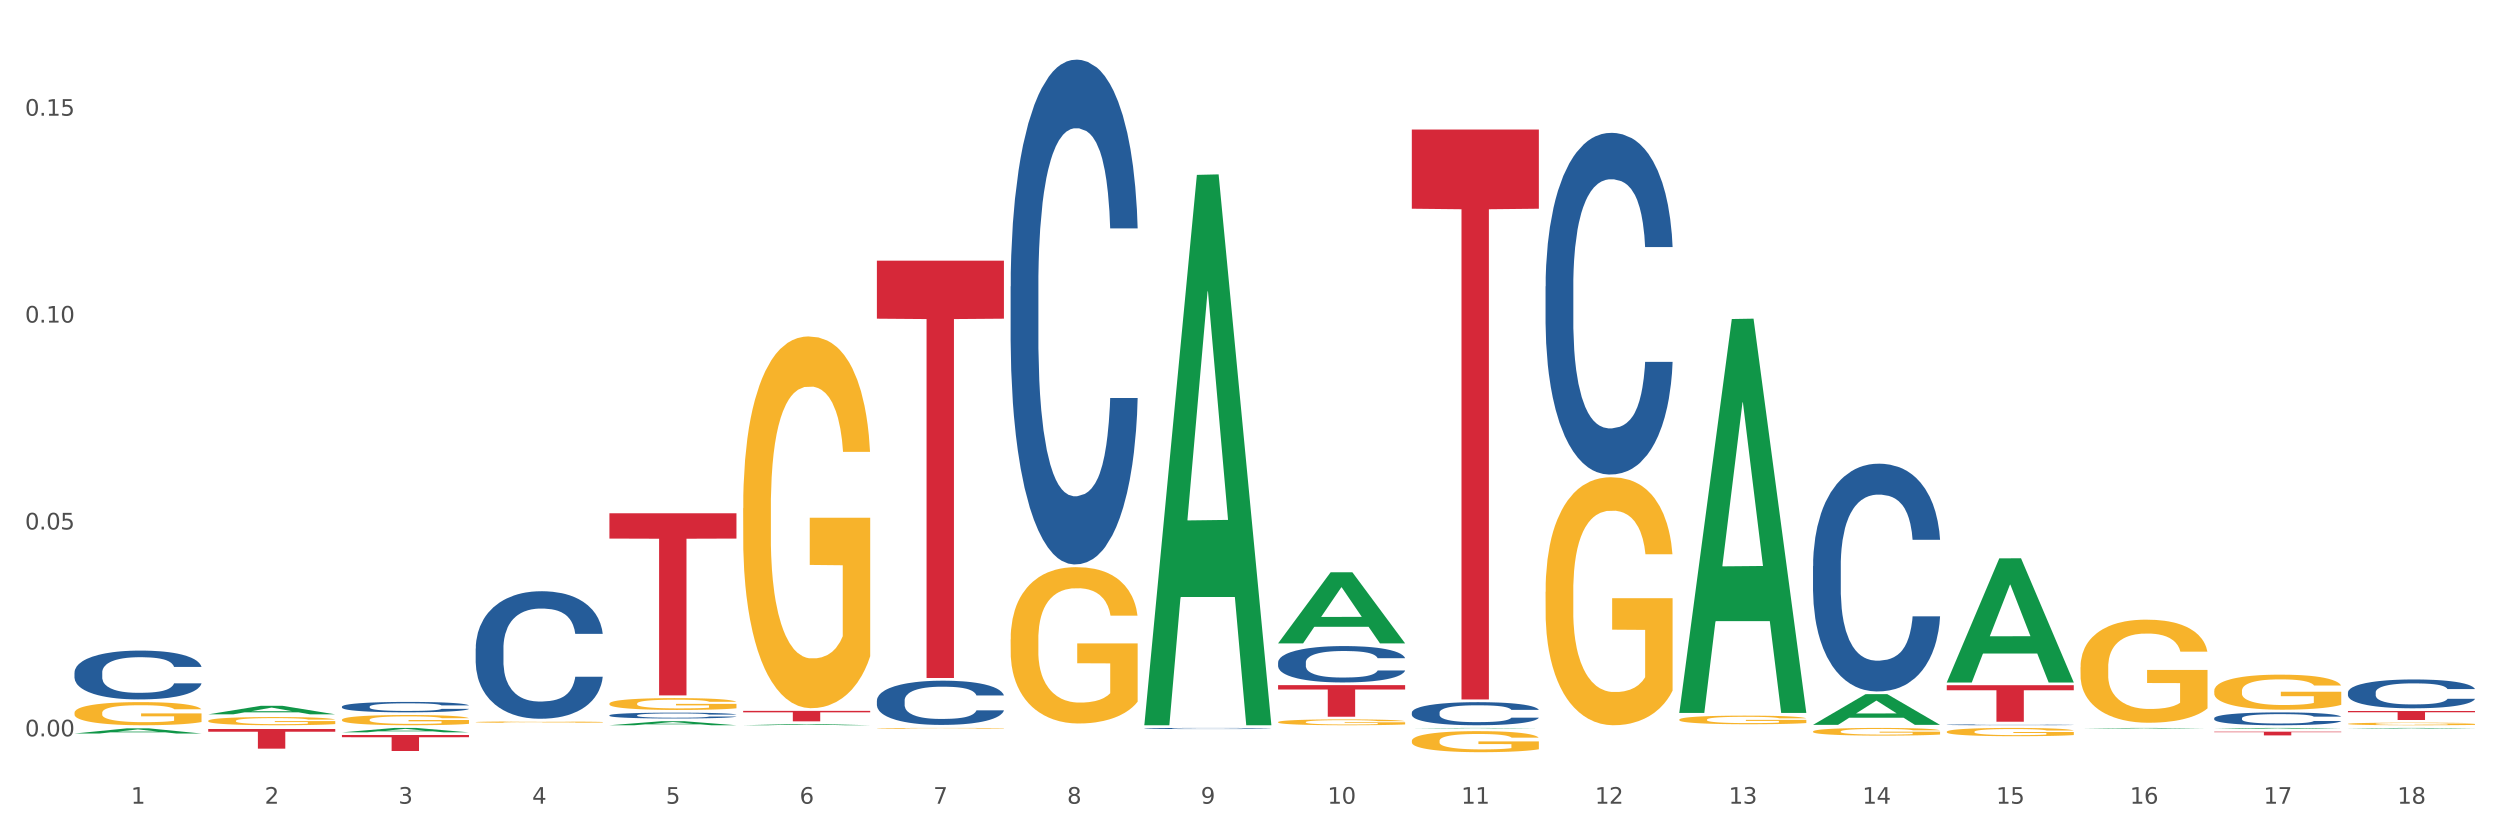 <?xml version="1.0" encoding="utf-8" standalone="no"?>
<!DOCTYPE svg PUBLIC "-//W3C//DTD SVG 1.1//EN"
  "http://www.w3.org/Graphics/SVG/1.1/DTD/svg11.dtd">
<svg xmlns:xlink="http://www.w3.org/1999/xlink" width="1080pt" height="360pt" viewBox="0 0 1080 360" xmlns="http://www.w3.org/2000/svg" version="1.1">
 <rect x="0" y="0" width="1080" height="360" fill="#333333" stroke="none"/>
 <defs>
  <style type="text/css">*{stroke-linejoin: round; stroke-linecap: butt}</style>
 </defs>
 <g id="figure_1">
  <g id="patch_1">
   <path d="M 0 360 
L 1080 360 
L 1080 0 
L 0 0 
z
" style="fill: #ffffff; stroke: #ffffff; stroke-linejoin: miter"/>
  </g>
  <g id="axes_1">
   <g id="matplotlib.axis_1">
    <g id="xtick_1">
     <g id="text_1">
      <!-- 1 -->
      <g style="fill: #4d4d4d" transform="translate(56.563 347.204) scale(0.096 -0.096)">
       <defs>
        <path id="DejaVuSans-31" d="M 794 531 
L 1825 531 
L 1825 4091 
L 703 3866 
L 703 4441 
L 1819 4666 
L 2450 4666 
L 2450 531 
L 3481 531 
L 3481 0 
L 794 0 
L 794 531 
z
" transform="scale(0.016)"/>
       </defs>
       <use xlink:href="#DejaVuSans-31"/>
      </g>
     </g>
    </g>
    <g id="xtick_2">
     <g id="text_2">
      <!-- 2 -->
      <g style="fill: #4d4d4d" transform="translate(114.336 347.204) scale(0.096 -0.096)">
       <defs>
        <path id="DejaVuSans-32" d="M 1228 531 
L 3431 531 
L 3431 0 
L 469 0 
L 469 531 
Q 828 903 1448 1529 
Q 2069 2156 2228 2338 
Q 2531 2678 2651 2914 
Q 2772 3150 2772 3378 
Q 2772 3750 2511 3984 
Q 2250 4219 1831 4219 
Q 1534 4219 1204 4116 
Q 875 4013 500 3803 
L 500 4441 
Q 881 4594 1212 4672 
Q 1544 4750 1819 4750 
Q 2544 4750 2975 4387 
Q 3406 4025 3406 3419 
Q 3406 3131 3298 2873 
Q 3191 2616 2906 2266 
Q 2828 2175 2409 1742 
Q 1991 1309 1228 531 
z
" transform="scale(0.016)"/>
       </defs>
       <use xlink:href="#DejaVuSans-32"/>
      </g>
     </g>
    </g>
    <g id="xtick_3">
     <g id="text_3">
      <!-- 3 -->
      <g style="fill: #4d4d4d" transform="translate(172.109 347.204) scale(0.096 -0.096)">
       <defs>
        <path id="DejaVuSans-33" d="M 2597 2516 
Q 3050 2419 3304 2112 
Q 3559 1806 3559 1356 
Q 3559 666 3084 287 
Q 2609 -91 1734 -91 
Q 1441 -91 1130 -33 
Q 819 25 488 141 
L 488 750 
Q 750 597 1062 519 
Q 1375 441 1716 441 
Q 2309 441 2620 675 
Q 2931 909 2931 1356 
Q 2931 1769 2642 2001 
Q 2353 2234 1838 2234 
L 1294 2234 
L 1294 2753 
L 1863 2753 
Q 2328 2753 2575 2939 
Q 2822 3125 2822 3475 
Q 2822 3834 2567 4026 
Q 2313 4219 1838 4219 
Q 1578 4219 1281 4162 
Q 984 4106 628 3988 
L 628 4550 
Q 988 4650 1302 4700 
Q 1616 4750 1894 4750 
Q 2613 4750 3031 4423 
Q 3450 4097 3450 3541 
Q 3450 3153 3228 2886 
Q 3006 2619 2597 2516 
z
" transform="scale(0.016)"/>
       </defs>
       <use xlink:href="#DejaVuSans-33"/>
      </g>
     </g>
    </g>
    <g id="xtick_4">
     <g id="text_4">
      <!-- 4 -->
      <g style="fill: #4d4d4d" transform="translate(229.882 347.204) scale(0.096 -0.096)">
       <defs>
        <path id="DejaVuSans-34" d="M 2419 4116 
L 825 1625 
L 2419 1625 
L 2419 4116 
z
M 2253 4666 
L 3047 4666 
L 3047 1625 
L 3713 1625 
L 3713 1100 
L 3047 1100 
L 3047 0 
L 2419 0 
L 2419 1100 
L 313 1100 
L 313 1709 
L 2253 4666 
z
" transform="scale(0.016)"/>
       </defs>
       <use xlink:href="#DejaVuSans-34"/>
      </g>
     </g>
    </g>
    <g id="xtick_5">
     <g id="text_5">
      <!-- 5 -->
      <g style="fill: #4d4d4d" transform="translate(287.655 347.204) scale(0.096 -0.096)">
       <defs>
        <path id="DejaVuSans-35" d="M 691 4666 
L 3169 4666 
L 3169 4134 
L 1269 4134 
L 1269 2991 
Q 1406 3038 1543 3061 
Q 1681 3084 1819 3084 
Q 2600 3084 3056 2656 
Q 3513 2228 3513 1497 
Q 3513 744 3044 326 
Q 2575 -91 1722 -91 
Q 1428 -91 1123 -41 
Q 819 9 494 109 
L 494 744 
Q 775 591 1075 516 
Q 1375 441 1709 441 
Q 2250 441 2565 725 
Q 2881 1009 2881 1497 
Q 2881 1984 2565 2268 
Q 2250 2553 1709 2553 
Q 1456 2553 1204 2497 
Q 953 2441 691 2322 
L 691 4666 
z
" transform="scale(0.016)"/>
       </defs>
       <use xlink:href="#DejaVuSans-35"/>
      </g>
     </g>
    </g>
    <g id="xtick_6">
     <g id="text_6">
      <!-- 6 -->
      <g style="fill: #4d4d4d" transform="translate(345.428 347.204) scale(0.096 -0.096)">
       <defs>
        <path id="DejaVuSans-36" d="M 2113 2584 
Q 1688 2584 1439 2293 
Q 1191 2003 1191 1497 
Q 1191 994 1439 701 
Q 1688 409 2113 409 
Q 2538 409 2786 701 
Q 3034 994 3034 1497 
Q 3034 2003 2786 2293 
Q 2538 2584 2113 2584 
z
M 3366 4563 
L 3366 3988 
Q 3128 4100 2886 4159 
Q 2644 4219 2406 4219 
Q 1781 4219 1451 3797 
Q 1122 3375 1075 2522 
Q 1259 2794 1537 2939 
Q 1816 3084 2150 3084 
Q 2853 3084 3261 2657 
Q 3669 2231 3669 1497 
Q 3669 778 3244 343 
Q 2819 -91 2113 -91 
Q 1303 -91 875 529 
Q 447 1150 447 2328 
Q 447 3434 972 4092 
Q 1497 4750 2381 4750 
Q 2619 4750 2861 4703 
Q 3103 4656 3366 4563 
z
" transform="scale(0.016)"/>
       </defs>
       <use xlink:href="#DejaVuSans-36"/>
      </g>
     </g>
    </g>
    <g id="xtick_7">
     <g id="text_7">
      <!-- 7 -->
      <g style="fill: #4d4d4d" transform="translate(403.201 347.204) scale(0.096 -0.096)">
       <defs>
        <path id="DejaVuSans-37" d="M 525 4666 
L 3525 4666 
L 3525 4397 
L 1831 0 
L 1172 0 
L 2766 4134 
L 525 4134 
L 525 4666 
z
" transform="scale(0.016)"/>
       </defs>
       <use xlink:href="#DejaVuSans-37"/>
      </g>
     </g>
    </g>
    <g id="xtick_8">
     <g id="text_8">
      <!-- 8 -->
      <g style="fill: #4d4d4d" transform="translate(460.974 347.204) scale(0.096 -0.096)">
       <defs>
        <path id="DejaVuSans-38" d="M 2034 2216 
Q 1584 2216 1326 1975 
Q 1069 1734 1069 1313 
Q 1069 891 1326 650 
Q 1584 409 2034 409 
Q 2484 409 2743 651 
Q 3003 894 3003 1313 
Q 3003 1734 2745 1975 
Q 2488 2216 2034 2216 
z
M 1403 2484 
Q 997 2584 770 2862 
Q 544 3141 544 3541 
Q 544 4100 942 4425 
Q 1341 4750 2034 4750 
Q 2731 4750 3128 4425 
Q 3525 4100 3525 3541 
Q 3525 3141 3298 2862 
Q 3072 2584 2669 2484 
Q 3125 2378 3379 2068 
Q 3634 1759 3634 1313 
Q 3634 634 3220 271 
Q 2806 -91 2034 -91 
Q 1263 -91 848 271 
Q 434 634 434 1313 
Q 434 1759 690 2068 
Q 947 2378 1403 2484 
z
M 1172 3481 
Q 1172 3119 1398 2916 
Q 1625 2713 2034 2713 
Q 2441 2713 2670 2916 
Q 2900 3119 2900 3481 
Q 2900 3844 2670 4047 
Q 2441 4250 2034 4250 
Q 1625 4250 1398 4047 
Q 1172 3844 1172 3481 
z
" transform="scale(0.016)"/>
       </defs>
       <use xlink:href="#DejaVuSans-38"/>
      </g>
     </g>
    </g>
    <g id="xtick_9">
     <g id="text_9">
      <!-- 9 -->
      <g style="fill: #4d4d4d" transform="translate(518.747 347.204) scale(0.096 -0.096)">
       <defs>
        <path id="DejaVuSans-39" d="M 703 97 
L 703 672 
Q 941 559 1184 500 
Q 1428 441 1663 441 
Q 2288 441 2617 861 
Q 2947 1281 2994 2138 
Q 2813 1869 2534 1725 
Q 2256 1581 1919 1581 
Q 1219 1581 811 2004 
Q 403 2428 403 3163 
Q 403 3881 828 4315 
Q 1253 4750 1959 4750 
Q 2769 4750 3195 4129 
Q 3622 3509 3622 2328 
Q 3622 1225 3098 567 
Q 2575 -91 1691 -91 
Q 1453 -91 1209 -44 
Q 966 3 703 97 
z
M 1959 2075 
Q 2384 2075 2632 2365 
Q 2881 2656 2881 3163 
Q 2881 3666 2632 3958 
Q 2384 4250 1959 4250 
Q 1534 4250 1286 3958 
Q 1038 3666 1038 3163 
Q 1038 2656 1286 2365 
Q 1534 2075 1959 2075 
z
" transform="scale(0.016)"/>
       </defs>
       <use xlink:href="#DejaVuSans-39"/>
      </g>
     </g>
    </g>
    <g id="xtick_10">
     <g id="text_10">
      <!-- 10 -->
      <g style="fill: #4d4d4d" transform="translate(573.466 347.204) scale(0.096 -0.096)">
       <defs>
        <path id="DejaVuSans-30" d="M 2034 4250 
Q 1547 4250 1301 3770 
Q 1056 3291 1056 2328 
Q 1056 1369 1301 889 
Q 1547 409 2034 409 
Q 2525 409 2770 889 
Q 3016 1369 3016 2328 
Q 3016 3291 2770 3770 
Q 2525 4250 2034 4250 
z
M 2034 4750 
Q 2819 4750 3233 4129 
Q 3647 3509 3647 2328 
Q 3647 1150 3233 529 
Q 2819 -91 2034 -91 
Q 1250 -91 836 529 
Q 422 1150 422 2328 
Q 422 3509 836 4129 
Q 1250 4750 2034 4750 
z
" transform="scale(0.016)"/>
       </defs>
       <use xlink:href="#DejaVuSans-31"/>
       <use xlink:href="#DejaVuSans-30" transform="translate(63.623 0)"/>
      </g>
     </g>
    </g>
    <g id="xtick_11">
     <g id="text_11">
      <!-- 11 -->
      <g style="fill: #4d4d4d" transform="translate(631.239 347.204) scale(0.096 -0.096)">
       <use xlink:href="#DejaVuSans-31"/>
       <use xlink:href="#DejaVuSans-31" transform="translate(63.623 0)"/>
      </g>
     </g>
    </g>
    <g id="xtick_12">
     <g id="text_12">
      <!-- 12 -->
      <g style="fill: #4d4d4d" transform="translate(689.012 347.204) scale(0.096 -0.096)">
       <use xlink:href="#DejaVuSans-31"/>
       <use xlink:href="#DejaVuSans-32" transform="translate(63.623 0)"/>
      </g>
     </g>
    </g>
    <g id="xtick_13">
     <g id="text_13">
      <!-- 13 -->
      <g style="fill: #4d4d4d" transform="translate(746.785 347.204) scale(0.096 -0.096)">
       <use xlink:href="#DejaVuSans-31"/>
       <use xlink:href="#DejaVuSans-33" transform="translate(63.623 0)"/>
      </g>
     </g>
    </g>
    <g id="xtick_14">
     <g id="text_14">
      <!-- 14 -->
      <g style="fill: #4d4d4d" transform="translate(804.558 347.204) scale(0.096 -0.096)">
       <use xlink:href="#DejaVuSans-31"/>
       <use xlink:href="#DejaVuSans-34" transform="translate(63.623 0)"/>
      </g>
     </g>
    </g>
    <g id="xtick_15">
     <g id="text_15">
      <!-- 15 -->
      <g style="fill: #4d4d4d" transform="translate(862.331 347.204) scale(0.096 -0.096)">
       <use xlink:href="#DejaVuSans-31"/>
       <use xlink:href="#DejaVuSans-35" transform="translate(63.623 0)"/>
      </g>
     </g>
    </g>
    <g id="xtick_16">
     <g id="text_16">
      <!-- 16 -->
      <g style="fill: #4d4d4d" transform="translate(920.104 347.204) scale(0.096 -0.096)">
       <use xlink:href="#DejaVuSans-31"/>
       <use xlink:href="#DejaVuSans-36" transform="translate(63.623 0)"/>
      </g>
     </g>
    </g>
    <g id="xtick_17">
     <g id="text_17">
      <!-- 17 -->
      <g style="fill: #4d4d4d" transform="translate(977.877 347.204) scale(0.096 -0.096)">
       <use xlink:href="#DejaVuSans-31"/>
       <use xlink:href="#DejaVuSans-37" transform="translate(63.623 0)"/>
      </g>
     </g>
    </g>
    <g id="xtick_18">
     <g id="text_18">
      <!-- 18 -->
      <g style="fill: #4d4d4d" transform="translate(1035.65 347.204) scale(0.096 -0.096)">
       <use xlink:href="#DejaVuSans-31"/>
       <use xlink:href="#DejaVuSans-38" transform="translate(63.623 0)"/>
      </g>
     </g>
    </g>
    <g id="xtick_19"/>
    <g id="xtick_20"/>
    <g id="xtick_21"/>
    <g id="xtick_22"/>
    <g id="xtick_23"/>
    <g id="xtick_24"/>
    <g id="xtick_25"/>
    <g id="xtick_26"/>
    <g id="xtick_27"/>
    <g id="xtick_28"/>
    <g id="xtick_29"/>
    <g id="xtick_30"/>
    <g id="xtick_31"/>
    <g id="xtick_32"/>
    <g id="xtick_33"/>
    <g id="xtick_34"/>
    <g id="xtick_35"/>
   </g>
   <g id="matplotlib.axis_2">
    <g id="ytick_1">
     <g id="text_19">
      <!-- 0.00 -->
      <g style="fill: #4d4d4d" transform="translate(10.8 318.111) scale(0.096 -0.096)">
       <defs>
        <path id="DejaVuSans-2e" d="M 684 794 
L 1344 794 
L 1344 0 
L 684 0 
L 684 794 
z
" transform="scale(0.016)"/>
       </defs>
       <use xlink:href="#DejaVuSans-30"/>
       <use xlink:href="#DejaVuSans-2e" transform="translate(63.623 0)"/>
       <use xlink:href="#DejaVuSans-30" transform="translate(95.41 0)"/>
       <use xlink:href="#DejaVuSans-30" transform="translate(159.033 0)"/>
      </g>
     </g>
    </g>
    <g id="ytick_2">
     <g id="text_20">
      <!-- 0.05 -->
      <g style="fill: #4d4d4d" transform="translate(10.8 228.736) scale(0.096 -0.096)">
       <use xlink:href="#DejaVuSans-30"/>
       <use xlink:href="#DejaVuSans-2e" transform="translate(63.623 0)"/>
       <use xlink:href="#DejaVuSans-30" transform="translate(95.41 0)"/>
       <use xlink:href="#DejaVuSans-35" transform="translate(159.033 0)"/>
      </g>
     </g>
    </g>
    <g id="ytick_3">
     <g id="text_21">
      <!-- 0.10 -->
      <g style="fill: #4d4d4d" transform="translate(10.8 139.361) scale(0.096 -0.096)">
       <use xlink:href="#DejaVuSans-30"/>
       <use xlink:href="#DejaVuSans-2e" transform="translate(63.623 0)"/>
       <use xlink:href="#DejaVuSans-31" transform="translate(95.41 0)"/>
       <use xlink:href="#DejaVuSans-30" transform="translate(159.033 0)"/>
      </g>
     </g>
    </g>
    <g id="ytick_4">
     <g id="text_22">
      <!-- 0.15 -->
      <g style="fill: #4d4d4d" transform="translate(10.8 49.986) scale(0.096 -0.096)">
       <use xlink:href="#DejaVuSans-30"/>
       <use xlink:href="#DejaVuSans-2e" transform="translate(63.623 0)"/>
       <use xlink:href="#DejaVuSans-31" transform="translate(95.41 0)"/>
       <use xlink:href="#DejaVuSans-35" transform="translate(159.033 0)"/>
      </g>
     </g>
    </g>
    <g id="ytick_5"/>
    <g id="ytick_6"/>
    <g id="ytick_7"/>
   </g>
   <g id="PolyCollection_1">
    <path d="M 32.175 316.877 
L 32.232 316.875 
L 54.864 314.638 
L 64.257 314.636 
L 87.059 316.882 
L 76.196 316.882 
L 71.273 316.359 
L 47.905 316.359 
L 47.735 316.367 
L 42.982 316.882 
L 32.175 316.882 
L 32.175 316.877 
L 50.847 316.047 
L 68.331 316.045 
L 59.674 315.115 
L 59.561 315.11 
L 59.447 315.117 
L 50.79 316.045 
L 50.847 316.047 
L 32.175 316.877 
z
" clip-path="url(#p7d9d6889e9)" style="fill: #109648"/>
    <path d="M 147.721 317.525 
L 202.605 317.525 
L 202.605 318.484 
L 181.016 318.491 
L 181.016 324.425 
L 169.18 324.425 
L 169.18 318.491 
L 147.721 318.484 
L 147.721 317.532 
L 147.721 317.525 
z
" clip-path="url(#p7d9d6889e9)" style="fill: #d62839"/>
    <path d="M 263.267 221.723 
L 318.151 221.723 
L 318.151 232.66 
L 296.562 232.733 
L 296.562 300.425 
L 284.726 300.425 
L 284.726 232.733 
L 263.267 232.66 
L 263.267 221.796 
L 263.267 221.723 
z
" clip-path="url(#p7d9d6889e9)" style="fill: #d62839"/>
    <path d="M 321.04 307.099 
L 375.924 307.099 
L 375.924 307.727 
L 354.335 307.732 
L 354.335 311.622 
L 342.499 311.622 
L 342.499 307.732 
L 321.04 307.727 
L 321.04 307.103 
L 321.04 307.099 
z
" clip-path="url(#p7d9d6889e9)" style="fill: #d62839"/>
    <path d="M 840.997 295.995 
L 895.881 295.995 
L 895.881 298.189 
L 874.291 298.204 
L 874.291 311.779 
L 862.456 311.779 
L 862.456 298.204 
L 840.997 298.189 
L 840.997 296.01 
L 840.997 295.995 
z
" clip-path="url(#p7d9d6889e9)" style="fill: #d62839"/>
    <path d="M 609.905 55.948 
L 664.789 55.948 
L 664.789 90.166 
L 643.2 90.397 
L 643.2 302.18 
L 631.364 302.18 
L 631.364 90.397 
L 609.905 90.166 
L 609.905 56.179 
L 609.905 55.948 
z
" clip-path="url(#p7d9d6889e9)" style="fill: #d62839"/>
    <path d="M 552.132 295.974 
L 607.016 295.974 
L 607.016 297.87 
L 585.427 297.883 
L 585.427 309.617 
L 573.591 309.617 
L 573.591 297.883 
L 552.132 297.87 
L 552.132 295.987 
L 552.132 295.974 
z
" clip-path="url(#p7d9d6889e9)" style="fill: #d62839"/>
    <path d="M 378.813 112.618 
L 433.697 112.618 
L 433.697 137.671 
L 412.108 137.84 
L 412.108 292.899 
L 400.272 292.899 
L 400.272 137.84 
L 378.813 137.671 
L 378.813 112.787 
L 378.813 112.618 
z
" clip-path="url(#p7d9d6889e9)" style="fill: #d62839"/>
    <path d="M 1014.316 307.147 
L 1069.2 307.147 
L 1069.2 307.686 
L 1047.61 307.69 
L 1047.61 311.027 
L 1035.775 311.027 
L 1035.775 307.69 
L 1014.316 307.686 
L 1014.316 307.151 
L 1014.316 307.147 
z
" clip-path="url(#p7d9d6889e9)" style="fill: #d62839"/>
    <path d="M 956.543 316.079 
L 1011.427 316.079 
L 1011.427 316.302 
L 989.837 316.304 
L 989.837 317.687 
L 978.002 317.687 
L 978.002 316.304 
L 956.543 316.302 
L 956.543 316.08 
L 956.543 316.079 
z
" clip-path="url(#p7d9d6889e9)" style="fill: #d62839"/>
    <path d="M 898.77 288.27 
L 898.835 288.229 
L 898.835 286.765 
L 898.964 285.504 
L 899.612 282.453 
L 900.584 279.93 
L 901.297 278.588 
L 902.01 277.489 
L 902.852 276.391 
L 903.889 275.252 
L 905.768 273.584 
L 906.934 272.73 
L 908.36 271.835 
L 910.952 270.533 
L 912.831 269.801 
L 914.775 269.191 
L 917.95 268.458 
L 920.024 268.133 
L 922.227 267.889 
L 924.884 267.726 
L 926.892 267.685 
L 931.299 267.807 
L 935.057 268.174 
L 936.871 268.458 
L 939.204 268.946 
L 940.435 269.272 
L 942.444 269.923 
L 944.517 270.777 
L 945.943 271.509 
L 948.081 272.893 
L 949.701 274.276 
L 951.192 275.984 
L 951.969 277.164 
L 952.552 278.262 
L 953.071 279.524 
L 953.589 281.517 
L 941.926 281.517 
L 941.472 280.093 
L 940.759 278.751 
L 939.722 277.449 
L 938.815 276.635 
L 937.26 275.618 
L 935.834 274.967 
L 934.344 274.479 
L 932.53 274.072 
L 931.104 273.869 
L 929.095 273.706 
L 925.143 273.747 
L 922.486 274.072 
L 920.672 274.479 
L 919.505 274.845 
L 918.468 275.252 
L 917.302 275.822 
L 915.941 276.676 
L 914.969 277.449 
L 913.997 278.425 
L 913.22 279.401 
L 912.507 280.541 
L 911.924 281.761 
L 911.47 283.022 
L 911.081 284.568 
L 910.757 287.131 
L 910.757 292.704 
L 910.887 293.965 
L 911.211 295.633 
L 911.6 296.894 
L 912.248 298.4 
L 912.831 299.417 
L 913.933 300.881 
L 915.164 302.101 
L 916.136 302.874 
L 917.108 303.525 
L 918.792 304.42 
L 920.672 305.153 
L 922.292 305.6 
L 924.495 306.007 
L 925.985 306.17 
L 927.281 306.251 
L 930.456 306.251 
L 932.724 306.129 
L 935.251 305.844 
L 937.195 305.478 
L 938.815 305.031 
L 940.63 304.298 
L 941.796 303.607 
L 941.796 295.104 
L 927.54 295.064 
L 927.54 289.409 
L 953.654 289.409 
L 953.654 306.007 
L 952.552 306.861 
L 951.321 307.634 
L 950.025 308.326 
L 948.081 309.18 
L 945.749 309.994 
L 943.675 310.563 
L 941.472 311.051 
L 938.88 311.499 
L 935.51 311.906 
L 933.437 312.068 
L 930.845 312.19 
L 927.799 312.231 
L 925.143 312.15 
L 922.551 311.946 
L 919.829 311.58 
L 917.172 311.051 
L 915.164 310.522 
L 913.155 309.872 
L 911.017 309.017 
L 909.332 308.204 
L 908.036 307.471 
L 906.61 306.536 
L 905.055 305.315 
L 903.889 304.217 
L 902.852 303.078 
L 901.75 301.613 
L 900.973 300.352 
L 900.195 298.766 
L 899.742 297.586 
L 899.223 295.755 
L 898.835 293.192 
L 898.77 288.27 
z
" clip-path="url(#p7d9d6889e9)" style="fill: #f7b32b"/>
    <path d="M 1014.316 312.703 
L 1014.38 312.702 
L 1014.38 312.665 
L 1014.51 312.633 
L 1015.158 312.556 
L 1016.13 312.492 
L 1016.843 312.458 
L 1017.556 312.43 
L 1018.398 312.402 
L 1019.435 312.373 
L 1021.314 312.331 
L 1022.48 312.31 
L 1023.906 312.287 
L 1026.498 312.254 
L 1028.377 312.235 
L 1030.321 312.22 
L 1033.496 312.201 
L 1035.57 312.193 
L 1037.773 312.187 
L 1040.429 312.183 
L 1042.438 312.182 
L 1046.845 312.185 
L 1050.603 312.194 
L 1052.417 312.201 
L 1054.75 312.214 
L 1055.981 312.222 
L 1057.99 312.239 
L 1060.063 312.26 
L 1061.489 312.279 
L 1063.627 312.314 
L 1065.247 312.349 
L 1066.738 312.392 
L 1067.515 312.422 
L 1068.098 312.45 
L 1068.617 312.481 
L 1069.135 312.532 
L 1057.471 312.532 
L 1057.018 312.496 
L 1056.305 312.462 
L 1055.268 312.429 
L 1054.361 312.408 
L 1052.806 312.383 
L 1051.38 312.366 
L 1049.89 312.354 
L 1048.076 312.344 
L 1046.65 312.338 
L 1044.641 312.334 
L 1040.689 312.335 
L 1038.032 312.344 
L 1036.218 312.354 
L 1035.051 312.363 
L 1034.014 312.373 
L 1032.848 312.388 
L 1031.487 312.409 
L 1030.515 312.429 
L 1029.543 312.454 
L 1028.766 312.478 
L 1028.053 312.507 
L 1027.47 312.538 
L 1027.016 312.57 
L 1026.627 312.609 
L 1026.303 312.674 
L 1026.303 312.815 
L 1026.433 312.847 
L 1026.757 312.889 
L 1027.146 312.921 
L 1027.794 312.959 
L 1028.377 312.985 
L 1029.479 313.022 
L 1030.71 313.053 
L 1031.682 313.072 
L 1032.654 313.089 
L 1034.338 313.111 
L 1036.218 313.13 
L 1037.838 313.141 
L 1040.041 313.152 
L 1041.531 313.156 
L 1042.827 313.158 
L 1046.002 313.158 
L 1048.27 313.155 
L 1050.797 313.147 
L 1052.741 313.138 
L 1054.361 313.127 
L 1056.176 313.108 
L 1057.342 313.091 
L 1057.342 312.876 
L 1043.086 312.875 
L 1043.086 312.732 
L 1069.2 312.732 
L 1069.2 313.152 
L 1068.098 313.173 
L 1066.867 313.193 
L 1065.571 313.21 
L 1063.627 313.232 
L 1061.295 313.252 
L 1059.221 313.267 
L 1057.018 313.279 
L 1054.426 313.291 
L 1051.056 313.301 
L 1048.983 313.305 
L 1046.391 313.308 
L 1043.345 313.309 
L 1040.689 313.307 
L 1038.097 313.302 
L 1035.375 313.293 
L 1032.718 313.279 
L 1030.71 313.266 
L 1028.701 313.249 
L 1026.563 313.228 
L 1024.878 313.207 
L 1023.582 313.189 
L 1022.156 313.165 
L 1020.601 313.134 
L 1019.435 313.106 
L 1018.398 313.077 
L 1017.296 313.04 
L 1016.519 313.009 
L 1015.741 312.968 
L 1015.288 312.939 
L 1014.769 312.892 
L 1014.38 312.827 
L 1014.316 312.703 
z
" clip-path="url(#p7d9d6889e9)" style="fill: #f7b32b"/>
    <path d="M 956.543 298.448 
L 956.607 298.434 
L 956.607 297.936 
L 956.737 297.507 
L 957.385 296.469 
L 958.357 295.612 
L 959.07 295.155 
L 959.783 294.782 
L 960.625 294.408 
L 961.662 294.021 
L 963.541 293.454 
L 964.707 293.163 
L 966.133 292.859 
L 968.725 292.416 
L 970.604 292.167 
L 972.548 291.959 
L 975.723 291.71 
L 977.797 291.6 
L 980 291.517 
L 982.656 291.461 
L 984.665 291.448 
L 989.072 291.489 
L 992.83 291.614 
L 994.644 291.71 
L 996.977 291.876 
L 998.208 291.987 
L 1000.217 292.208 
L 1002.29 292.499 
L 1003.716 292.748 
L 1005.854 293.218 
L 1007.474 293.689 
L 1008.965 294.27 
L 1009.742 294.671 
L 1010.325 295.044 
L 1010.844 295.473 
L 1011.362 296.151 
L 999.698 296.151 
L 999.245 295.667 
L 998.532 295.211 
L 997.495 294.768 
L 996.588 294.491 
L 995.033 294.145 
L 993.607 293.924 
L 992.117 293.758 
L 990.303 293.62 
L 988.877 293.55 
L 986.868 293.495 
L 982.916 293.509 
L 980.259 293.62 
L 978.445 293.758 
L 977.278 293.882 
L 976.241 294.021 
L 975.075 294.214 
L 973.714 294.505 
L 972.742 294.768 
L 971.77 295.1 
L 970.993 295.432 
L 970.28 295.819 
L 969.697 296.234 
L 969.243 296.663 
L 968.854 297.189 
L 968.53 298.06 
L 968.53 299.956 
L 968.66 300.385 
L 968.984 300.952 
L 969.373 301.381 
L 970.021 301.893 
L 970.604 302.238 
L 971.706 302.737 
L 972.937 303.152 
L 973.909 303.414 
L 974.881 303.636 
L 976.565 303.94 
L 978.445 304.189 
L 980.065 304.341 
L 982.268 304.48 
L 983.758 304.535 
L 985.054 304.563 
L 988.229 304.563 
L 990.497 304.521 
L 993.024 304.424 
L 994.968 304.3 
L 996.588 304.148 
L 998.403 303.899 
L 999.569 303.663 
L 999.569 300.772 
L 985.313 300.758 
L 985.313 298.835 
L 1011.427 298.835 
L 1011.427 304.48 
L 1010.325 304.77 
L 1009.094 305.033 
L 1007.798 305.268 
L 1005.854 305.559 
L 1003.522 305.835 
L 1001.448 306.029 
L 999.245 306.195 
L 996.653 306.347 
L 993.283 306.486 
L 991.21 306.541 
L 988.618 306.583 
L 985.572 306.596 
L 982.916 306.569 
L 980.324 306.5 
L 977.602 306.375 
L 974.945 306.195 
L 972.937 306.015 
L 970.928 305.794 
L 968.79 305.503 
L 967.105 305.227 
L 965.809 304.978 
L 964.383 304.66 
L 962.828 304.245 
L 961.662 303.871 
L 960.625 303.484 
L 959.523 302.986 
L 958.746 302.557 
L 957.968 302.017 
L 957.515 301.616 
L 956.996 300.993 
L 956.607 300.122 
L 956.543 298.448 
z
" clip-path="url(#p7d9d6889e9)" style="fill: #f7b32b"/>
    <path d="M 89.948 314.919 
L 144.832 314.919 
L 144.832 316.103 
L 123.243 316.111 
L 123.243 323.437 
L 111.407 323.437 
L 111.407 316.111 
L 89.948 316.103 
L 89.948 314.927 
L 89.948 314.919 
z
" clip-path="url(#p7d9d6889e9)" style="fill: #d62839"/>
    <path d="M 840.997 313.103 
L 841.062 313.102 
L 841.062 313.093 
L 841.256 313.08 
L 841.97 313.056 
L 842.878 313.038 
L 844.435 313.016 
L 845.278 313.007 
L 846.381 312.997 
L 848.652 312.981 
L 851.247 312.968 
L 853.063 312.96 
L 854.426 312.955 
L 857.475 312.947 
L 859.227 312.943 
L 861.043 312.94 
L 862.6 312.938 
L 865.195 312.935 
L 867.271 312.934 
L 869.672 312.934 
L 871.683 312.934 
L 874.343 312.936 
L 878.235 312.94 
L 879.727 312.942 
L 881.738 312.946 
L 883.814 312.952 
L 885.501 312.957 
L 887.447 312.965 
L 889.458 312.976 
L 891.405 312.989 
L 892.767 313.001 
L 893.87 313.013 
L 894.843 313.029 
L 895.557 313.045 
L 895.881 313.059 
L 884.009 313.059 
L 883.685 313.047 
L 883.036 313.033 
L 882.387 313.024 
L 881.673 313.016 
L 880.571 313.008 
L 879.597 313.002 
L 877.976 312.996 
L 876.483 312.992 
L 875.251 312.989 
L 873.759 312.987 
L 870.58 312.985 
L 868.309 312.985 
L 866.882 312.986 
L 865.13 312.988 
L 863.638 312.99 
L 861.887 312.994 
L 860.524 312.998 
L 859.162 313.004 
L 858.383 313.008 
L 857.216 313.016 
L 856.437 313.022 
L 855.399 313.033 
L 854.815 313.04 
L 853.777 313.06 
L 853.323 313.074 
L 853.128 313.084 
L 852.999 313.095 
L 852.999 313.148 
L 853.388 313.172 
L 853.712 313.183 
L 854.231 313.194 
L 855.204 313.209 
L 856.632 313.224 
L 858.124 313.235 
L 859.356 313.241 
L 860.524 313.246 
L 861.692 313.25 
L 863.119 313.253 
L 864.287 313.255 
L 866.039 313.257 
L 868.115 313.258 
L 869.736 313.258 
L 873.045 313.257 
L 874.537 313.255 
L 875.964 313.253 
L 877.521 313.249 
L 878.754 313.245 
L 879.468 313.242 
L 880.635 313.235 
L 881.544 313.228 
L 882.322 313.22 
L 882.841 313.214 
L 883.425 313.203 
L 883.879 313.192 
L 884.009 313.185 
L 895.881 313.185 
L 895.622 313.198 
L 895.167 313.21 
L 894.259 313.226 
L 893.546 313.235 
L 892.443 313.246 
L 891.275 313.256 
L 889.653 313.267 
L 888.161 313.275 
L 886.604 313.281 
L 884.917 313.288 
L 881.868 313.296 
L 880.765 313.298 
L 878.43 313.303 
L 876.613 313.305 
L 873.953 313.307 
L 871.229 313.309 
L 868.374 313.309 
L 865.844 313.308 
L 863.054 313.306 
L 861.303 313.304 
L 859.356 313.301 
L 857.086 313.296 
L 854.945 313.291 
L 852.934 313.284 
L 851.052 313.276 
L 849.301 313.267 
L 847.03 313.252 
L 845.343 313.238 
L 844.111 313.225 
L 843.267 313.213 
L 842.424 313.199 
L 841.97 313.189 
L 841.256 313.165 
L 840.997 313.143 
L 840.997 313.103 
z
" clip-path="url(#p7d9d6889e9)" style="fill: #255c99"/>
    <path d="M 494.359 312.862 
L 494.415 312.639 
L 517.048 75.547 
L 526.441 75.323 
L 549.243 313.309 
L 538.379 313.309 
L 533.457 257.891 
L 510.089 257.891 
L 509.919 258.785 
L 505.166 313.309 
L 494.359 313.309 
L 494.359 312.862 
L 513.031 224.819 
L 530.515 224.595 
L 521.858 126.049 
L 521.744 125.602 
L 521.631 126.272 
L 512.974 224.595 
L 513.031 224.819 
L 494.359 312.862 
z
" clip-path="url(#p7d9d6889e9)" style="fill: #109648"/>
    <path d="M 609.905 314.699 
L 609.961 314.699 
L 632.594 314.464 
L 641.987 314.464 
L 664.789 314.7 
L 653.925 314.7 
L 649.003 314.645 
L 625.635 314.645 
L 625.465 314.646 
L 620.712 314.7 
L 609.905 314.7 
L 609.905 314.699 
L 628.577 314.612 
L 646.061 314.612 
L 637.404 314.514 
L 637.29 314.514 
L 637.177 314.514 
L 628.52 314.612 
L 628.577 314.612 
L 609.905 314.699 
z
" clip-path="url(#p7d9d6889e9)" style="fill: #109648"/>
    <path d="M 552.132 277.888 
L 552.188 277.86 
L 574.821 247.234 
L 584.214 247.205 
L 607.016 277.946 
L 596.152 277.946 
L 591.23 270.788 
L 567.862 270.788 
L 567.692 270.903 
L 562.939 277.946 
L 552.132 277.946 
L 552.132 277.888 
L 570.804 266.516 
L 588.288 266.487 
L 579.631 253.758 
L 579.517 253.7 
L 579.404 253.787 
L 570.747 266.487 
L 570.804 266.516 
L 552.132 277.888 
z
" clip-path="url(#p7d9d6889e9)" style="fill: #109648"/>
    <path d="M 840.997 316.119 
L 841.062 316.116 
L 841.062 315.998 
L 841.191 315.897 
L 841.839 315.651 
L 842.811 315.449 
L 843.524 315.341 
L 844.237 315.252 
L 845.079 315.164 
L 846.116 315.072 
L 847.995 314.938 
L 849.161 314.87 
L 850.587 314.798 
L 853.179 314.693 
L 855.058 314.634 
L 857.002 314.585 
L 860.177 314.526 
L 862.251 314.5 
L 864.454 314.48 
L 867.111 314.467 
L 869.119 314.464 
L 873.526 314.474 
L 877.284 314.503 
L 879.098 314.526 
L 881.431 314.565 
L 882.662 314.591 
L 884.671 314.644 
L 886.744 314.713 
L 888.17 314.771 
L 890.308 314.883 
L 891.928 314.994 
L 893.419 315.131 
L 894.196 315.226 
L 894.779 315.314 
L 895.298 315.416 
L 895.816 315.576 
L 884.153 315.576 
L 883.699 315.462 
L 882.986 315.354 
L 881.949 315.249 
L 881.042 315.184 
L 879.487 315.102 
L 878.061 315.049 
L 876.571 315.01 
L 874.757 314.978 
L 873.331 314.961 
L 871.322 314.948 
L 867.37 314.951 
L 864.713 314.978 
L 862.899 315.01 
L 861.732 315.04 
L 860.695 315.072 
L 859.529 315.118 
L 858.168 315.187 
L 857.196 315.249 
L 856.224 315.328 
L 855.447 315.406 
L 854.734 315.498 
L 854.151 315.596 
L 853.697 315.697 
L 853.308 315.822 
L 852.984 316.028 
L 852.984 316.476 
L 853.114 316.577 
L 853.438 316.711 
L 853.827 316.813 
L 854.475 316.934 
L 855.058 317.016 
L 856.16 317.133 
L 857.391 317.231 
L 858.363 317.294 
L 859.335 317.346 
L 861.019 317.418 
L 862.899 317.477 
L 864.519 317.513 
L 866.722 317.545 
L 868.212 317.559 
L 869.508 317.565 
L 872.683 317.565 
L 874.951 317.555 
L 877.478 317.532 
L 879.422 317.503 
L 881.042 317.467 
L 882.857 317.408 
L 884.023 317.352 
L 884.023 316.669 
L 869.767 316.666 
L 869.767 316.211 
L 895.881 316.211 
L 895.881 317.545 
L 894.779 317.614 
L 893.548 317.676 
L 892.252 317.732 
L 890.308 317.801 
L 887.976 317.866 
L 885.902 317.912 
L 883.699 317.951 
L 881.107 317.987 
L 877.737 318.02 
L 875.664 318.033 
L 873.072 318.043 
L 870.026 318.046 
L 867.37 318.039 
L 864.778 318.023 
L 862.056 317.994 
L 859.4 317.951 
L 857.391 317.909 
L 855.382 317.856 
L 853.244 317.788 
L 851.559 317.722 
L 850.263 317.663 
L 848.837 317.588 
L 847.282 317.49 
L 846.116 317.402 
L 845.079 317.31 
L 843.977 317.192 
L 843.2 317.091 
L 842.422 316.963 
L 841.969 316.868 
L 841.45 316.721 
L 841.062 316.515 
L 840.997 316.119 
z
" clip-path="url(#p7d9d6889e9)" style="fill: #f7b32b"/>
    <path d="M 32.175 290.533 
L 32.24 290.514 
L 32.24 289.974 
L 32.434 289.242 
L 33.148 287.892 
L 34.056 286.871 
L 35.613 285.676 
L 36.457 285.174 
L 37.56 284.615 
L 39.83 283.709 
L 42.425 282.938 
L 44.242 282.514 
L 45.604 282.244 
L 48.653 281.762 
L 50.405 281.55 
L 52.221 281.377 
L 53.778 281.261 
L 56.373 281.126 
L 58.449 281.068 
L 60.85 281.049 
L 62.861 281.068 
L 65.521 281.146 
L 69.413 281.377 
L 70.905 281.512 
L 72.917 281.743 
L 74.993 282.052 
L 76.679 282.36 
L 78.626 282.803 
L 80.637 283.382 
L 82.583 284.114 
L 83.945 284.789 
L 85.048 285.502 
L 86.021 286.37 
L 86.735 287.314 
L 87.059 288.104 
L 75.187 288.104 
L 74.863 287.391 
L 74.214 286.62 
L 73.565 286.1 
L 72.852 285.676 
L 71.749 285.194 
L 70.776 284.885 
L 69.154 284.519 
L 67.662 284.288 
L 66.429 284.153 
L 64.937 284.037 
L 61.758 283.921 
L 59.487 283.921 
L 58.06 283.96 
L 56.309 284.056 
L 54.816 284.191 
L 53.065 284.423 
L 51.702 284.673 
L 50.34 285.001 
L 49.562 285.232 
L 48.394 285.656 
L 47.615 286.003 
L 46.577 286.601 
L 45.993 287.025 
L 44.955 288.124 
L 44.501 288.933 
L 44.307 289.492 
L 44.177 290.109 
L 44.177 293.116 
L 44.566 294.466 
L 44.891 295.044 
L 45.41 295.699 
L 46.383 296.548 
L 47.81 297.376 
L 49.302 297.974 
L 50.535 298.34 
L 51.702 298.61 
L 52.87 298.822 
L 54.297 299.015 
L 55.465 299.131 
L 57.217 299.246 
L 59.293 299.304 
L 60.915 299.304 
L 64.223 299.208 
L 65.715 299.111 
L 67.143 298.976 
L 68.7 298.764 
L 69.932 298.533 
L 70.646 298.359 
L 71.814 297.993 
L 72.722 297.608 
L 73.5 297.164 
L 74.019 296.779 
L 74.603 296.201 
L 75.057 295.545 
L 75.187 295.198 
L 87.059 295.198 
L 86.8 295.892 
L 86.346 296.567 
L 85.437 297.473 
L 84.724 297.993 
L 83.621 298.629 
L 82.453 299.169 
L 80.831 299.767 
L 79.339 300.21 
L 77.782 300.596 
L 76.095 300.943 
L 73.046 301.424 
L 71.943 301.559 
L 69.608 301.791 
L 67.791 301.926 
L 65.132 302.061 
L 62.407 302.138 
L 59.552 302.157 
L 57.022 302.118 
L 54.233 302.003 
L 52.481 301.887 
L 50.535 301.714 
L 48.264 301.444 
L 46.123 301.116 
L 44.112 300.73 
L 42.231 300.287 
L 40.479 299.786 
L 38.208 298.957 
L 36.522 298.147 
L 35.289 297.396 
L 34.446 296.76 
L 33.602 295.95 
L 33.148 295.391 
L 32.434 294.042 
L 32.175 292.789 
L 32.175 290.533 
z
" clip-path="url(#p7d9d6889e9)" style="fill: #255c99"/>
    <path d="M 147.721 305.249 
L 147.786 305.245 
L 147.786 305.13 
L 147.98 304.973 
L 148.694 304.686 
L 149.602 304.468 
L 151.159 304.213 
L 152.003 304.106 
L 153.106 303.987 
L 155.376 303.793 
L 157.971 303.629 
L 159.788 303.538 
L 161.15 303.481 
L 164.199 303.378 
L 165.951 303.333 
L 167.767 303.296 
L 169.324 303.271 
L 171.919 303.242 
L 173.995 303.23 
L 176.396 303.226 
L 178.407 303.23 
L 181.067 303.247 
L 184.959 303.296 
L 186.451 303.325 
L 188.463 303.374 
L 190.539 303.44 
L 192.225 303.506 
L 194.172 303.6 
L 196.183 303.723 
L 198.129 303.88 
L 199.491 304.024 
L 200.594 304.176 
L 201.567 304.361 
L 202.281 304.562 
L 202.605 304.731 
L 190.733 304.731 
L 190.409 304.579 
L 189.76 304.414 
L 189.111 304.303 
L 188.398 304.213 
L 187.295 304.11 
L 186.322 304.044 
L 184.7 303.966 
L 183.208 303.917 
L 181.975 303.888 
L 180.483 303.863 
L 177.304 303.839 
L 175.033 303.839 
L 173.606 303.847 
L 171.854 303.867 
L 170.362 303.896 
L 168.611 303.945 
L 167.248 303.999 
L 165.886 304.069 
L 165.107 304.118 
L 163.94 304.209 
L 163.161 304.283 
L 162.123 304.41 
L 161.539 304.501 
L 160.501 304.735 
L 160.047 304.908 
L 159.853 305.027 
L 159.723 305.158 
L 159.723 305.8 
L 160.112 306.087 
L 160.436 306.211 
L 160.955 306.351 
L 161.929 306.531 
L 163.356 306.708 
L 164.848 306.836 
L 166.081 306.914 
L 167.248 306.971 
L 168.416 307.017 
L 169.843 307.058 
L 171.011 307.082 
L 172.763 307.107 
L 174.839 307.119 
L 176.461 307.119 
L 179.769 307.099 
L 181.261 307.078 
L 182.689 307.049 
L 184.246 307.004 
L 185.478 306.955 
L 186.192 306.918 
L 187.36 306.84 
L 188.268 306.758 
L 189.046 306.663 
L 189.565 306.581 
L 190.149 306.457 
L 190.603 306.318 
L 190.733 306.244 
L 202.605 306.244 
L 202.346 306.392 
L 201.892 306.536 
L 200.983 306.729 
L 200.27 306.84 
L 199.167 306.975 
L 197.999 307.091 
L 196.377 307.218 
L 194.885 307.313 
L 193.328 307.395 
L 191.641 307.469 
L 188.592 307.572 
L 187.489 307.6 
L 185.154 307.65 
L 183.337 307.678 
L 180.678 307.707 
L 177.953 307.724 
L 175.098 307.728 
L 172.568 307.72 
L 169.778 307.695 
L 168.027 307.67 
L 166.081 307.633 
L 163.81 307.576 
L 161.669 307.506 
L 159.658 307.424 
L 157.777 307.329 
L 156.025 307.222 
L 153.754 307.045 
L 152.068 306.873 
L 150.835 306.712 
L 149.992 306.577 
L 149.148 306.404 
L 148.694 306.285 
L 147.98 305.997 
L 147.721 305.73 
L 147.721 305.249 
z
" clip-path="url(#p7d9d6889e9)" style="fill: #255c99"/>
    <path d="M 205.494 280.164 
L 205.559 280.114 
L 205.559 278.705 
L 205.753 276.793 
L 206.467 273.27 
L 207.375 270.603 
L 208.932 267.483 
L 209.776 266.175 
L 210.879 264.716 
L 213.149 262.351 
L 215.744 260.338 
L 217.561 259.231 
L 218.923 258.526 
L 221.972 257.268 
L 223.724 256.715 
L 225.54 256.262 
L 227.097 255.96 
L 229.692 255.608 
L 231.768 255.457 
L 234.169 255.406 
L 236.18 255.457 
L 238.84 255.658 
L 242.732 256.262 
L 244.224 256.614 
L 246.236 257.218 
L 248.312 258.023 
L 249.998 258.828 
L 251.945 259.985 
L 253.956 261.495 
L 255.902 263.407 
L 257.264 265.168 
L 258.367 267.03 
L 259.34 269.295 
L 260.054 271.76 
L 260.378 273.824 
L 248.506 273.824 
L 248.182 271.962 
L 247.533 269.949 
L 246.884 268.59 
L 246.171 267.483 
L 245.068 266.225 
L 244.095 265.42 
L 242.473 264.464 
L 240.981 263.86 
L 239.748 263.508 
L 238.256 263.206 
L 235.077 262.904 
L 232.806 262.904 
L 231.379 263.005 
L 229.627 263.256 
L 228.135 263.609 
L 226.384 264.212 
L 225.021 264.867 
L 223.659 265.722 
L 222.88 266.326 
L 221.713 267.433 
L 220.934 268.339 
L 219.896 269.899 
L 219.312 271.006 
L 218.274 273.874 
L 217.82 275.987 
L 217.626 277.447 
L 217.496 279.057 
L 217.496 286.907 
L 217.885 290.429 
L 218.209 291.939 
L 218.728 293.65 
L 219.702 295.864 
L 221.129 298.028 
L 222.621 299.588 
L 223.854 300.544 
L 225.021 301.248 
L 226.189 301.802 
L 227.616 302.305 
L 228.784 302.607 
L 230.536 302.909 
L 232.612 303.06 
L 234.234 303.06 
L 237.542 302.808 
L 239.034 302.557 
L 240.462 302.204 
L 242.019 301.651 
L 243.251 301.047 
L 243.965 300.594 
L 245.133 299.638 
L 246.041 298.632 
L 246.819 297.474 
L 247.338 296.468 
L 247.922 294.958 
L 248.376 293.247 
L 248.506 292.342 
L 260.378 292.342 
L 260.119 294.153 
L 259.665 295.914 
L 258.756 298.279 
L 258.043 299.638 
L 256.94 301.299 
L 255.772 302.708 
L 254.15 304.268 
L 252.658 305.425 
L 251.101 306.431 
L 249.414 307.337 
L 246.365 308.595 
L 245.262 308.947 
L 242.927 309.551 
L 241.11 309.904 
L 238.45 310.256 
L 235.726 310.457 
L 232.871 310.507 
L 230.341 310.407 
L 227.551 310.105 
L 225.8 309.803 
L 223.854 309.35 
L 221.583 308.645 
L 219.442 307.79 
L 217.431 306.784 
L 215.55 305.626 
L 213.798 304.318 
L 211.527 302.154 
L 209.841 300.041 
L 208.608 298.078 
L 207.765 296.418 
L 206.921 294.304 
L 206.467 292.845 
L 205.753 289.322 
L 205.494 286.052 
L 205.494 280.164 
z
" clip-path="url(#p7d9d6889e9)" style="fill: #255c99"/>
    <path d="M 263.267 308.997 
L 263.332 308.995 
L 263.332 308.93 
L 263.526 308.843 
L 264.24 308.681 
L 265.148 308.559 
L 266.705 308.416 
L 267.549 308.356 
L 268.652 308.289 
L 270.922 308.18 
L 273.517 308.088 
L 275.334 308.037 
L 276.696 308.005 
L 279.745 307.947 
L 281.497 307.921 
L 283.313 307.901 
L 284.87 307.887 
L 287.465 307.871 
L 289.541 307.864 
L 291.942 307.861 
L 293.953 307.864 
L 296.613 307.873 
L 300.505 307.901 
L 301.997 307.917 
L 304.008 307.945 
L 306.084 307.981 
L 307.771 308.018 
L 309.717 308.072 
L 311.729 308.141 
L 313.675 308.229 
L 315.037 308.309 
L 316.14 308.395 
L 317.113 308.499 
L 317.827 308.612 
L 318.151 308.706 
L 306.279 308.706 
L 305.955 308.621 
L 305.306 308.529 
L 304.657 308.466 
L 303.944 308.416 
L 302.841 308.358 
L 301.868 308.321 
L 300.246 308.277 
L 298.754 308.249 
L 297.521 308.233 
L 296.029 308.219 
L 292.85 308.205 
L 290.579 308.205 
L 289.152 308.21 
L 287.4 308.222 
L 285.908 308.238 
L 284.157 308.265 
L 282.794 308.295 
L 281.432 308.335 
L 280.653 308.362 
L 279.486 308.413 
L 278.707 308.455 
L 277.669 308.526 
L 277.085 308.577 
L 276.047 308.709 
L 275.593 308.806 
L 275.399 308.873 
L 275.269 308.947 
L 275.269 309.307 
L 275.658 309.468 
L 275.982 309.538 
L 276.501 309.616 
L 277.475 309.718 
L 278.902 309.817 
L 280.394 309.889 
L 281.627 309.932 
L 282.794 309.965 
L 283.962 309.99 
L 285.389 310.013 
L 286.557 310.027 
L 288.309 310.041 
L 290.385 310.048 
L 292.007 310.048 
L 295.315 310.036 
L 296.807 310.025 
L 298.235 310.009 
L 299.792 309.983 
L 301.024 309.956 
L 301.738 309.935 
L 302.906 309.891 
L 303.814 309.845 
L 304.592 309.792 
L 305.111 309.745 
L 305.695 309.676 
L 306.149 309.598 
L 306.279 309.556 
L 318.151 309.556 
L 317.892 309.639 
L 317.438 309.72 
L 316.529 309.829 
L 315.816 309.891 
L 314.713 309.967 
L 313.545 310.032 
L 311.923 310.103 
L 310.431 310.156 
L 308.874 310.203 
L 307.187 310.244 
L 304.138 310.302 
L 303.035 310.318 
L 300.7 310.346 
L 298.883 310.362 
L 296.223 310.378 
L 293.499 310.387 
L 290.644 310.39 
L 288.114 310.385 
L 285.324 310.371 
L 283.573 310.357 
L 281.627 310.337 
L 279.356 310.304 
L 277.215 310.265 
L 275.204 310.219 
L 273.323 310.166 
L 271.571 310.106 
L 269.3 310.006 
L 267.614 309.909 
L 266.381 309.819 
L 265.538 309.743 
L 264.694 309.646 
L 264.24 309.579 
L 263.526 309.418 
L 263.267 309.268 
L 263.267 308.997 
z
" clip-path="url(#p7d9d6889e9)" style="fill: #255c99"/>
    <path d="M 378.813 302.642 
L 378.878 302.624 
L 378.878 302.136 
L 379.072 301.472 
L 379.786 300.25 
L 380.694 299.325 
L 382.251 298.243 
L 383.095 297.789 
L 384.198 297.283 
L 386.468 296.463 
L 389.063 295.764 
L 390.88 295.38 
L 392.242 295.136 
L 395.291 294.7 
L 397.043 294.507 
L 398.859 294.35 
L 400.416 294.246 
L 403.011 294.123 
L 405.087 294.071 
L 407.488 294.054 
L 409.499 294.071 
L 412.159 294.141 
L 416.051 294.35 
L 417.543 294.473 
L 419.554 294.682 
L 421.63 294.961 
L 423.317 295.241 
L 425.263 295.642 
L 427.275 296.166 
L 429.221 296.829 
L 430.583 297.44 
L 431.686 298.086 
L 432.659 298.871 
L 433.373 299.727 
L 433.697 300.442 
L 421.825 300.442 
L 421.501 299.797 
L 420.852 299.098 
L 420.203 298.627 
L 419.49 298.243 
L 418.387 297.807 
L 417.414 297.527 
L 415.792 297.196 
L 414.3 296.986 
L 413.067 296.864 
L 411.575 296.759 
L 408.396 296.655 
L 406.125 296.655 
L 404.698 296.689 
L 402.946 296.777 
L 401.454 296.899 
L 399.703 297.108 
L 398.34 297.335 
L 396.978 297.632 
L 396.199 297.842 
L 395.032 298.226 
L 394.253 298.54 
L 393.215 299.081 
L 392.631 299.465 
L 391.593 300.46 
L 391.139 301.193 
L 390.945 301.699 
L 390.815 302.258 
L 390.815 304.981 
L 391.204 306.203 
L 391.528 306.726 
L 392.047 307.32 
L 393.021 308.088 
L 394.448 308.839 
L 395.94 309.38 
L 397.173 309.711 
L 398.34 309.956 
L 399.508 310.148 
L 400.935 310.322 
L 402.103 310.427 
L 403.855 310.532 
L 405.931 310.584 
L 407.553 310.584 
L 410.861 310.497 
L 412.353 310.41 
L 413.781 310.287 
L 415.338 310.095 
L 416.57 309.886 
L 417.284 309.729 
L 418.452 309.397 
L 419.36 309.048 
L 420.138 308.647 
L 420.657 308.297 
L 421.241 307.774 
L 421.695 307.18 
L 421.825 306.866 
L 433.697 306.866 
L 433.438 307.495 
L 432.984 308.105 
L 432.075 308.926 
L 431.362 309.397 
L 430.259 309.973 
L 429.091 310.462 
L 427.469 311.003 
L 425.977 311.405 
L 424.42 311.754 
L 422.733 312.068 
L 419.684 312.504 
L 418.581 312.626 
L 416.246 312.836 
L 414.429 312.958 
L 411.769 313.08 
L 409.045 313.15 
L 406.19 313.168 
L 403.66 313.133 
L 400.87 313.028 
L 399.119 312.923 
L 397.173 312.766 
L 394.902 312.522 
L 392.761 312.225 
L 390.75 311.876 
L 388.869 311.474 
L 387.117 311.021 
L 384.846 310.27 
L 383.16 309.537 
L 381.927 308.856 
L 381.084 308.28 
L 380.24 307.547 
L 379.786 307.041 
L 379.072 305.819 
L 378.813 304.684 
L 378.813 302.642 
z
" clip-path="url(#p7d9d6889e9)" style="fill: #255c99"/>
    <path d="M 436.586 123.751 
L 436.651 123.552 
L 436.651 117.975 
L 436.845 110.407 
L 437.559 96.465 
L 438.467 85.909 
L 440.024 73.56 
L 440.868 68.382 
L 441.97 62.606 
L 444.241 53.245 
L 446.836 45.278 
L 448.653 40.896 
L 450.015 38.108 
L 453.064 33.129 
L 454.816 30.938 
L 456.632 29.145 
L 458.189 27.95 
L 460.784 26.556 
L 462.86 25.959 
L 465.261 25.759 
L 467.272 25.959 
L 469.932 26.755 
L 473.824 29.145 
L 475.316 30.54 
L 477.327 32.93 
L 479.403 36.116 
L 481.09 39.303 
L 483.036 43.884 
L 485.048 49.859 
L 486.994 57.427 
L 488.356 64.398 
L 489.459 71.768 
L 490.432 80.73 
L 491.146 90.49 
L 491.47 98.656 
L 479.598 98.656 
L 479.274 91.286 
L 478.625 83.319 
L 477.976 77.942 
L 477.263 73.56 
L 476.16 68.581 
L 475.187 65.394 
L 473.565 61.61 
L 472.073 59.22 
L 470.84 57.826 
L 469.348 56.631 
L 466.169 55.436 
L 463.898 55.436 
L 462.471 55.834 
L 460.719 56.83 
L 459.227 58.224 
L 457.476 60.614 
L 456.113 63.203 
L 454.751 66.589 
L 453.972 68.979 
L 452.805 73.361 
L 452.026 76.946 
L 450.988 83.12 
L 450.404 87.502 
L 449.366 98.855 
L 448.912 107.22 
L 448.718 112.996 
L 448.588 119.369 
L 448.588 150.44 
L 448.977 164.381 
L 449.301 170.357 
L 449.82 177.128 
L 450.794 185.892 
L 452.221 194.456 
L 453.713 200.63 
L 454.946 204.415 
L 456.113 207.203 
L 457.281 209.394 
L 458.708 211.386 
L 459.876 212.581 
L 461.628 213.776 
L 463.704 214.373 
L 465.326 214.373 
L 468.634 213.377 
L 470.126 212.381 
L 471.554 210.987 
L 473.111 208.796 
L 474.343 206.406 
L 475.057 204.614 
L 476.225 200.83 
L 477.133 196.846 
L 477.911 192.265 
L 478.43 188.282 
L 479.014 182.307 
L 479.468 175.535 
L 479.598 171.95 
L 491.47 171.95 
L 491.211 179.12 
L 490.757 186.091 
L 489.848 195.452 
L 489.135 200.83 
L 488.032 207.402 
L 486.864 212.979 
L 485.242 219.153 
L 483.75 223.734 
L 482.193 227.717 
L 480.506 231.302 
L 477.457 236.282 
L 476.354 237.676 
L 474.019 240.066 
L 472.202 241.46 
L 469.542 242.854 
L 466.818 243.651 
L 463.963 243.85 
L 461.433 243.452 
L 458.643 242.257 
L 456.892 241.062 
L 454.946 239.269 
L 452.675 236.481 
L 450.534 233.095 
L 448.523 229.112 
L 446.642 224.531 
L 444.89 219.352 
L 442.619 210.788 
L 440.932 202.423 
L 439.7 194.655 
L 438.856 188.083 
L 438.013 179.718 
L 437.559 173.942 
L 436.845 160 
L 436.586 147.054 
L 436.586 123.751 
z
" clip-path="url(#p7d9d6889e9)" style="fill: #255c99"/>
    <path d="M 494.359 314.689 
L 494.424 314.689 
L 494.424 314.676 
L 494.618 314.659 
L 495.332 314.627 
L 496.24 314.602 
L 497.797 314.574 
L 498.641 314.562 
L 499.743 314.549 
L 502.014 314.527 
L 504.609 314.509 
L 506.426 314.499 
L 507.788 314.492 
L 510.837 314.481 
L 512.589 314.476 
L 514.405 314.472 
L 515.962 314.469 
L 518.557 314.466 
L 520.633 314.464 
L 523.034 314.464 
L 525.045 314.464 
L 527.705 314.466 
L 531.597 314.472 
L 533.089 314.475 
L 535.1 314.48 
L 537.176 314.488 
L 538.863 314.495 
L 540.809 314.506 
L 542.821 314.519 
L 544.767 314.537 
L 546.129 314.553 
L 547.232 314.57 
L 548.205 314.59 
L 548.919 314.613 
L 549.243 314.632 
L 537.371 314.632 
L 537.047 314.615 
L 536.398 314.596 
L 535.749 314.584 
L 535.036 314.574 
L 533.933 314.562 
L 532.96 314.555 
L 531.338 314.546 
L 529.846 314.541 
L 528.613 314.538 
L 527.121 314.535 
L 523.942 314.532 
L 521.671 314.532 
L 520.244 314.533 
L 518.492 314.535 
L 517 314.539 
L 515.249 314.544 
L 513.886 314.55 
L 512.524 314.558 
L 511.745 314.563 
L 510.578 314.573 
L 509.799 314.582 
L 508.761 314.596 
L 508.177 314.606 
L 507.139 314.632 
L 506.685 314.651 
L 506.49 314.665 
L 506.361 314.679 
L 506.361 314.751 
L 506.75 314.783 
L 507.074 314.797 
L 507.593 314.812 
L 508.566 314.832 
L 509.994 314.852 
L 511.486 314.866 
L 512.718 314.875 
L 513.886 314.881 
L 515.054 314.886 
L 516.481 314.891 
L 517.649 314.894 
L 519.401 314.897 
L 521.477 314.898 
L 523.099 314.898 
L 526.407 314.896 
L 527.899 314.893 
L 529.327 314.89 
L 530.884 314.885 
L 532.116 314.88 
L 532.83 314.875 
L 533.998 314.867 
L 534.906 314.858 
L 535.684 314.847 
L 536.203 314.838 
L 536.787 314.824 
L 537.241 314.809 
L 537.371 314.8 
L 549.243 314.8 
L 548.984 314.817 
L 548.53 314.833 
L 547.621 314.854 
L 546.908 314.867 
L 545.805 314.882 
L 544.637 314.895 
L 543.015 314.909 
L 541.523 314.919 
L 539.966 314.929 
L 538.279 314.937 
L 535.23 314.948 
L 534.127 314.952 
L 531.792 314.957 
L 529.975 314.96 
L 527.315 314.963 
L 524.591 314.965 
L 521.736 314.966 
L 519.206 314.965 
L 516.416 314.962 
L 514.665 314.959 
L 512.718 314.955 
L 510.448 314.949 
L 508.307 314.941 
L 506.296 314.932 
L 504.414 314.921 
L 502.663 314.909 
L 500.392 314.89 
L 498.705 314.87 
L 497.473 314.853 
L 496.629 314.837 
L 495.786 314.818 
L 495.332 314.805 
L 494.618 314.773 
L 494.359 314.743 
L 494.359 314.689 
z
" clip-path="url(#p7d9d6889e9)" style="fill: #255c99"/>
    <path d="M 552.132 286.164 
L 552.197 286.149 
L 552.197 285.747 
L 552.391 285.202 
L 553.105 284.197 
L 554.013 283.436 
L 555.57 282.546 
L 556.414 282.173 
L 557.516 281.757 
L 559.787 281.082 
L 562.382 280.508 
L 564.199 280.192 
L 565.561 279.991 
L 568.61 279.632 
L 570.362 279.474 
L 572.178 279.345 
L 573.735 279.259 
L 576.33 279.158 
L 578.406 279.115 
L 580.807 279.101 
L 582.818 279.115 
L 585.478 279.173 
L 589.37 279.345 
L 590.862 279.446 
L 592.873 279.618 
L 594.949 279.847 
L 596.636 280.077 
L 598.582 280.407 
L 600.594 280.838 
L 602.54 281.383 
L 603.902 281.886 
L 605.005 282.417 
L 605.978 283.063 
L 606.692 283.766 
L 607.016 284.355 
L 595.144 284.355 
L 594.82 283.824 
L 594.171 283.25 
L 593.522 282.862 
L 592.809 282.546 
L 591.706 282.187 
L 590.733 281.958 
L 589.111 281.685 
L 587.619 281.513 
L 586.386 281.412 
L 584.894 281.326 
L 581.715 281.24 
L 579.444 281.24 
L 578.017 281.269 
L 576.265 281.34 
L 574.773 281.441 
L 573.022 281.613 
L 571.659 281.8 
L 570.297 282.044 
L 569.518 282.216 
L 568.351 282.532 
L 567.572 282.79 
L 566.534 283.235 
L 565.95 283.551 
L 564.912 284.369 
L 564.458 284.972 
L 564.263 285.388 
L 564.134 285.848 
L 564.134 288.087 
L 564.523 289.092 
L 564.847 289.523 
L 565.366 290.011 
L 566.339 290.642 
L 567.767 291.26 
L 569.259 291.705 
L 570.491 291.977 
L 571.659 292.178 
L 572.827 292.336 
L 574.254 292.48 
L 575.422 292.566 
L 577.174 292.652 
L 579.25 292.695 
L 580.871 292.695 
L 584.18 292.623 
L 585.672 292.552 
L 587.1 292.451 
L 588.657 292.293 
L 589.889 292.121 
L 590.603 291.992 
L 591.771 291.719 
L 592.679 291.432 
L 593.457 291.102 
L 593.976 290.815 
L 594.56 290.384 
L 595.014 289.896 
L 595.144 289.638 
L 607.016 289.638 
L 606.757 290.154 
L 606.303 290.657 
L 605.394 291.331 
L 604.681 291.719 
L 603.578 292.193 
L 602.41 292.595 
L 600.788 293.04 
L 599.296 293.37 
L 597.739 293.657 
L 596.052 293.915 
L 593.003 294.274 
L 591.9 294.375 
L 589.565 294.547 
L 587.748 294.647 
L 585.088 294.748 
L 582.364 294.805 
L 579.509 294.82 
L 576.979 294.791 
L 574.189 294.705 
L 572.438 294.619 
L 570.491 294.489 
L 568.221 294.289 
L 566.08 294.044 
L 564.069 293.757 
L 562.187 293.427 
L 560.436 293.054 
L 558.165 292.437 
L 556.478 291.834 
L 555.246 291.274 
L 554.402 290.8 
L 553.559 290.197 
L 553.105 289.781 
L 552.391 288.776 
L 552.132 287.843 
L 552.132 286.164 
z
" clip-path="url(#p7d9d6889e9)" style="fill: #255c99"/>
    <path d="M 609.905 307.816 
L 609.97 307.807 
L 609.97 307.552 
L 610.164 307.206 
L 610.878 306.568 
L 611.786 306.085 
L 613.343 305.521 
L 614.187 305.284 
L 615.289 305.02 
L 617.56 304.592 
L 620.155 304.227 
L 621.972 304.027 
L 623.334 303.899 
L 626.383 303.672 
L 628.135 303.571 
L 629.951 303.489 
L 631.508 303.435 
L 634.103 303.371 
L 636.179 303.344 
L 638.58 303.334 
L 640.591 303.344 
L 643.251 303.38 
L 647.143 303.489 
L 648.635 303.553 
L 650.646 303.662 
L 652.722 303.808 
L 654.409 303.954 
L 656.355 304.163 
L 658.367 304.437 
L 660.313 304.783 
L 661.675 305.102 
L 662.778 305.439 
L 663.751 305.849 
L 664.465 306.295 
L 664.789 306.668 
L 652.917 306.668 
L 652.593 306.331 
L 651.944 305.967 
L 651.295 305.721 
L 650.581 305.521 
L 649.479 305.293 
L 648.505 305.147 
L 646.884 304.974 
L 645.391 304.865 
L 644.159 304.801 
L 642.667 304.746 
L 639.488 304.692 
L 637.217 304.692 
L 635.79 304.71 
L 634.038 304.756 
L 632.546 304.819 
L 630.795 304.929 
L 629.432 305.047 
L 628.07 305.202 
L 627.291 305.311 
L 626.124 305.512 
L 625.345 305.676 
L 624.307 305.958 
L 623.723 306.158 
L 622.685 306.678 
L 622.231 307.06 
L 622.036 307.324 
L 621.907 307.616 
L 621.907 309.037 
L 622.296 309.675 
L 622.62 309.948 
L 623.139 310.257 
L 624.112 310.658 
L 625.54 311.05 
L 627.032 311.332 
L 628.264 311.505 
L 629.432 311.633 
L 630.6 311.733 
L 632.027 311.824 
L 633.195 311.879 
L 634.947 311.934 
L 637.023 311.961 
L 638.644 311.961 
L 641.953 311.915 
L 643.445 311.87 
L 644.872 311.806 
L 646.429 311.706 
L 647.662 311.597 
L 648.376 311.515 
L 649.543 311.341 
L 650.452 311.159 
L 651.23 310.95 
L 651.749 310.768 
L 652.333 310.494 
L 652.787 310.185 
L 652.917 310.021 
L 664.789 310.021 
L 664.53 310.349 
L 664.076 310.667 
L 663.167 311.096 
L 662.454 311.341 
L 661.351 311.642 
L 660.183 311.897 
L 658.561 312.18 
L 657.069 312.389 
L 655.512 312.571 
L 653.825 312.735 
L 650.776 312.963 
L 649.673 313.027 
L 647.338 313.136 
L 645.521 313.2 
L 642.861 313.264 
L 640.137 313.3 
L 637.282 313.309 
L 634.752 313.291 
L 631.962 313.236 
L 630.211 313.182 
L 628.264 313.1 
L 625.994 312.972 
L 623.853 312.817 
L 621.842 312.635 
L 619.96 312.425 
L 618.209 312.189 
L 615.938 311.797 
L 614.251 311.414 
L 613.019 311.059 
L 612.175 310.759 
L 611.332 310.376 
L 610.878 310.112 
L 610.164 309.474 
L 609.905 308.882 
L 609.905 307.816 
z
" clip-path="url(#p7d9d6889e9)" style="fill: #255c99"/>
    <path d="M 667.678 123.714 
L 667.743 123.579 
L 667.743 119.804 
L 667.937 114.681 
L 668.651 105.244 
L 669.559 98.099 
L 671.116 89.741 
L 671.96 86.236 
L 673.062 82.326 
L 675.333 75.99 
L 677.928 70.597 
L 679.745 67.631 
L 681.107 65.744 
L 684.156 62.373 
L 685.908 60.89 
L 687.724 59.677 
L 689.281 58.868 
L 691.876 57.924 
L 693.952 57.52 
L 696.353 57.385 
L 698.364 57.52 
L 701.024 58.059 
L 704.916 59.677 
L 706.408 60.621 
L 708.419 62.239 
L 710.495 64.396 
L 712.182 66.553 
L 714.128 69.653 
L 716.139 73.698 
L 718.086 78.821 
L 719.448 83.539 
L 720.551 88.527 
L 721.524 94.594 
L 722.238 101.2 
L 722.562 106.727 
L 710.69 106.727 
L 710.366 101.739 
L 709.717 96.347 
L 709.068 92.707 
L 708.354 89.741 
L 707.252 86.37 
L 706.278 84.213 
L 704.657 81.652 
L 703.164 80.034 
L 701.932 79.09 
L 700.44 78.281 
L 697.261 77.473 
L 694.99 77.473 
L 693.563 77.742 
L 691.811 78.416 
L 690.319 79.36 
L 688.568 80.978 
L 687.205 82.73 
L 685.843 85.022 
L 685.064 86.64 
L 683.897 89.606 
L 683.118 92.033 
L 682.08 96.212 
L 681.496 99.178 
L 680.458 106.862 
L 680.004 112.524 
L 679.809 116.434 
L 679.68 120.748 
L 679.68 141.779 
L 680.069 151.216 
L 680.393 155.261 
L 680.912 159.844 
L 681.885 165.776 
L 683.313 171.573 
L 684.805 175.753 
L 686.037 178.314 
L 687.205 180.201 
L 688.373 181.684 
L 689.8 183.033 
L 690.968 183.841 
L 692.72 184.65 
L 694.796 185.055 
L 696.417 185.055 
L 699.726 184.381 
L 701.218 183.707 
L 702.645 182.763 
L 704.202 181.28 
L 705.435 179.662 
L 706.149 178.449 
L 707.316 175.887 
L 708.225 173.191 
L 709.003 170.09 
L 709.522 167.394 
L 710.106 163.35 
L 710.56 158.766 
L 710.69 156.339 
L 722.562 156.339 
L 722.303 161.193 
L 721.848 165.911 
L 720.94 172.247 
L 720.227 175.887 
L 719.124 180.336 
L 717.956 184.111 
L 716.334 188.29 
L 714.842 191.391 
L 713.285 194.087 
L 711.598 196.514 
L 708.549 199.884 
L 707.446 200.828 
L 705.111 202.446 
L 703.294 203.39 
L 700.634 204.333 
L 697.91 204.873 
L 695.055 205.007 
L 692.525 204.738 
L 689.735 203.929 
L 687.984 203.12 
L 686.037 201.907 
L 683.767 200.019 
L 681.626 197.727 
L 679.615 195.031 
L 677.733 191.93 
L 675.982 188.425 
L 673.711 182.628 
L 672.024 176.966 
L 670.792 171.708 
L 669.948 167.259 
L 669.105 161.597 
L 668.651 157.687 
L 667.937 148.25 
L 667.678 139.487 
L 667.678 123.714 
z
" clip-path="url(#p7d9d6889e9)" style="fill: #255c99"/>
    <path d="M 667.678 255.675 
L 667.743 255.577 
L 667.743 252.054 
L 667.872 249.021 
L 668.52 241.682 
L 669.492 235.615 
L 670.205 232.386 
L 670.918 229.744 
L 671.76 227.102 
L 672.797 224.363 
L 674.676 220.351 
L 675.842 218.296 
L 677.268 216.143 
L 679.86 213.012 
L 681.739 211.25 
L 683.683 209.783 
L 686.858 208.021 
L 688.932 207.239 
L 691.135 206.651 
L 693.792 206.26 
L 695.8 206.162 
L 700.207 206.456 
L 703.965 207.336 
L 705.779 208.021 
L 708.112 209.196 
L 709.343 209.978 
L 711.352 211.544 
L 713.426 213.599 
L 714.851 215.36 
L 716.989 218.687 
L 718.609 222.014 
L 720.1 226.124 
L 720.877 228.962 
L 721.461 231.603 
L 721.979 234.637 
L 722.497 239.432 
L 710.834 239.432 
L 710.38 236.007 
L 709.667 232.778 
L 708.63 229.646 
L 707.723 227.689 
L 706.168 225.243 
L 704.743 223.678 
L 703.252 222.503 
L 701.438 221.525 
L 700.012 221.036 
L 698.003 220.644 
L 694.051 220.742 
L 691.394 221.525 
L 689.58 222.503 
L 688.413 223.384 
L 687.377 224.363 
L 686.21 225.732 
L 684.849 227.787 
L 683.877 229.646 
L 682.905 231.995 
L 682.128 234.343 
L 681.415 237.083 
L 680.832 240.019 
L 680.378 243.052 
L 679.99 246.77 
L 679.666 252.935 
L 679.666 266.341 
L 679.795 269.374 
L 680.119 273.386 
L 680.508 276.419 
L 681.156 280.04 
L 681.739 282.486 
L 682.841 286.009 
L 684.072 288.944 
L 685.044 290.803 
L 686.016 292.369 
L 687.701 294.522 
L 689.58 296.283 
L 691.2 297.359 
L 693.403 298.338 
L 694.893 298.729 
L 696.189 298.925 
L 699.364 298.925 
L 701.632 298.631 
L 704.159 297.946 
L 706.103 297.066 
L 707.723 295.989 
L 709.538 294.228 
L 710.704 292.565 
L 710.704 272.114 
L 696.448 272.016 
L 696.448 258.415 
L 722.562 258.415 
L 722.562 298.338 
L 721.461 300.393 
L 720.229 302.252 
L 718.933 303.915 
L 716.989 305.97 
L 714.657 307.927 
L 712.583 309.297 
L 710.38 310.471 
L 707.788 311.548 
L 704.419 312.526 
L 702.345 312.918 
L 699.753 313.211 
L 696.708 313.309 
L 694.051 313.113 
L 691.459 312.624 
L 688.737 311.743 
L 686.081 310.471 
L 684.072 309.199 
L 682.063 307.634 
L 679.925 305.579 
L 678.24 303.622 
L 676.944 301.861 
L 675.518 299.61 
L 673.963 296.674 
L 672.797 294.032 
L 671.76 291.293 
L 670.659 287.77 
L 669.881 284.737 
L 669.103 280.92 
L 668.65 278.083 
L 668.131 273.679 
L 667.743 267.515 
L 667.678 255.675 
z
" clip-path="url(#p7d9d6889e9)" style="fill: #f7b32b"/>
    <path d="M 1014.316 299.126 
L 1014.381 299.114 
L 1014.381 298.795 
L 1014.575 298.363 
L 1015.289 297.565 
L 1016.197 296.962 
L 1017.754 296.256 
L 1018.597 295.96 
L 1019.7 295.63 
L 1021.971 295.094 
L 1024.566 294.639 
L 1026.382 294.388 
L 1027.745 294.229 
L 1030.794 293.944 
L 1032.546 293.819 
L 1034.362 293.717 
L 1035.919 293.648 
L 1038.514 293.568 
L 1040.59 293.534 
L 1042.99 293.523 
L 1045.002 293.534 
L 1047.661 293.58 
L 1051.554 293.717 
L 1053.046 293.796 
L 1055.057 293.933 
L 1057.133 294.115 
L 1058.82 294.297 
L 1060.766 294.559 
L 1062.777 294.901 
L 1064.724 295.334 
L 1066.086 295.732 
L 1067.189 296.153 
L 1068.162 296.666 
L 1068.876 297.224 
L 1069.2 297.691 
L 1057.328 297.691 
L 1057.003 297.269 
L 1056.355 296.814 
L 1055.706 296.506 
L 1054.992 296.256 
L 1053.889 295.971 
L 1052.916 295.789 
L 1051.294 295.573 
L 1049.802 295.436 
L 1048.57 295.356 
L 1047.078 295.288 
L 1043.899 295.22 
L 1041.628 295.22 
L 1040.201 295.242 
L 1038.449 295.299 
L 1036.957 295.379 
L 1035.205 295.516 
L 1033.843 295.664 
L 1032.481 295.857 
L 1031.702 295.994 
L 1030.534 296.245 
L 1029.756 296.45 
L 1028.718 296.803 
L 1028.134 297.053 
L 1027.096 297.702 
L 1026.642 298.18 
L 1026.447 298.511 
L 1026.318 298.875 
L 1026.318 300.652 
L 1026.707 301.449 
L 1027.031 301.79 
L 1027.55 302.177 
L 1028.523 302.678 
L 1029.951 303.168 
L 1031.443 303.521 
L 1032.675 303.738 
L 1033.843 303.897 
L 1035.011 304.022 
L 1036.438 304.136 
L 1037.606 304.204 
L 1039.357 304.273 
L 1041.433 304.307 
L 1043.055 304.307 
L 1046.364 304.25 
L 1047.856 304.193 
L 1049.283 304.113 
L 1050.84 303.988 
L 1052.073 303.851 
L 1052.787 303.749 
L 1053.954 303.533 
L 1054.863 303.305 
L 1055.641 303.043 
L 1056.16 302.815 
L 1056.744 302.474 
L 1057.198 302.086 
L 1057.328 301.881 
L 1069.2 301.881 
L 1068.94 302.291 
L 1068.486 302.69 
L 1067.578 303.225 
L 1066.864 303.533 
L 1065.762 303.908 
L 1064.594 304.227 
L 1062.972 304.58 
L 1061.48 304.842 
L 1059.923 305.07 
L 1058.236 305.275 
L 1055.187 305.56 
L 1054.084 305.639 
L 1051.749 305.776 
L 1049.932 305.856 
L 1047.272 305.935 
L 1044.547 305.981 
L 1041.693 305.992 
L 1039.163 305.969 
L 1036.373 305.901 
L 1034.622 305.833 
L 1032.675 305.73 
L 1030.405 305.571 
L 1028.264 305.377 
L 1026.253 305.15 
L 1024.371 304.888 
L 1022.62 304.592 
L 1020.349 304.102 
L 1018.662 303.624 
L 1017.43 303.18 
L 1016.586 302.804 
L 1015.743 302.325 
L 1015.289 301.995 
L 1014.575 301.198 
L 1014.316 300.458 
L 1014.316 299.126 
z
" clip-path="url(#p7d9d6889e9)" style="fill: #255c99"/>
    <path d="M 956.543 310.248 
L 956.608 310.243 
L 956.608 310.101 
L 956.802 309.908 
L 957.516 309.553 
L 958.424 309.284 
L 959.981 308.969 
L 960.824 308.837 
L 961.927 308.69 
L 964.198 308.452 
L 966.793 308.249 
L 968.609 308.137 
L 969.972 308.066 
L 973.021 307.939 
L 974.773 307.883 
L 976.589 307.837 
L 978.146 307.807 
L 980.741 307.772 
L 982.817 307.756 
L 985.217 307.751 
L 987.229 307.756 
L 989.888 307.777 
L 993.781 307.837 
L 995.273 307.873 
L 997.284 307.934 
L 999.36 308.015 
L 1001.047 308.096 
L 1002.993 308.213 
L 1005.004 308.365 
L 1006.951 308.558 
L 1008.313 308.736 
L 1009.416 308.924 
L 1010.389 309.152 
L 1011.103 309.401 
L 1011.427 309.609 
L 999.555 309.609 
L 999.231 309.421 
L 998.582 309.218 
L 997.933 309.081 
L 997.219 308.969 
L 996.116 308.842 
L 995.143 308.761 
L 993.521 308.665 
L 992.029 308.604 
L 990.797 308.568 
L 989.305 308.538 
L 986.126 308.507 
L 983.855 308.507 
L 982.428 308.518 
L 980.676 308.543 
L 979.184 308.579 
L 977.432 308.639 
L 976.07 308.705 
L 974.708 308.792 
L 973.929 308.853 
L 972.761 308.964 
L 971.983 309.056 
L 970.945 309.213 
L 970.361 309.325 
L 969.323 309.614 
L 968.869 309.827 
L 968.674 309.974 
L 968.545 310.137 
L 968.545 310.929 
L 968.934 311.284 
L 969.258 311.436 
L 969.777 311.609 
L 970.75 311.832 
L 972.178 312.05 
L 973.67 312.208 
L 974.902 312.304 
L 976.07 312.375 
L 977.238 312.431 
L 978.665 312.482 
L 979.833 312.512 
L 981.584 312.543 
L 983.66 312.558 
L 985.282 312.558 
L 988.591 312.533 
L 990.083 312.507 
L 991.51 312.472 
L 993.067 312.416 
L 994.3 312.355 
L 995.014 312.309 
L 996.181 312.213 
L 997.09 312.111 
L 997.868 311.994 
L 998.387 311.893 
L 998.971 311.741 
L 999.425 311.568 
L 999.555 311.477 
L 1011.427 311.477 
L 1011.168 311.659 
L 1010.713 311.837 
L 1009.805 312.076 
L 1009.092 312.213 
L 1007.989 312.38 
L 1006.821 312.522 
L 1005.199 312.68 
L 1003.707 312.796 
L 1002.15 312.898 
L 1000.463 312.989 
L 997.414 313.116 
L 996.311 313.152 
L 993.976 313.213 
L 992.159 313.248 
L 989.499 313.284 
L 986.774 313.304 
L 983.92 313.309 
L 981.39 313.299 
L 978.6 313.268 
L 976.849 313.238 
L 974.902 313.192 
L 972.632 313.121 
L 970.491 313.035 
L 968.48 312.933 
L 966.598 312.817 
L 964.847 312.685 
L 962.576 312.467 
L 960.889 312.253 
L 959.657 312.055 
L 958.813 311.888 
L 957.97 311.675 
L 957.516 311.528 
L 956.802 311.172 
L 956.543 310.842 
L 956.543 310.248 
z
" clip-path="url(#p7d9d6889e9)" style="fill: #255c99"/>
    <path d="M 725.451 310.875 
L 725.516 310.871 
L 725.516 310.749 
L 725.645 310.643 
L 726.293 310.388 
L 727.265 310.177 
L 727.978 310.064 
L 728.691 309.973 
L 729.533 309.881 
L 730.57 309.785 
L 732.449 309.646 
L 733.615 309.574 
L 735.041 309.499 
L 737.633 309.39 
L 739.512 309.329 
L 741.456 309.278 
L 744.631 309.217 
L 746.705 309.19 
L 748.908 309.169 
L 751.565 309.156 
L 753.573 309.152 
L 757.98 309.162 
L 761.738 309.193 
L 763.552 309.217 
L 765.885 309.258 
L 767.116 309.285 
L 769.125 309.339 
L 771.199 309.411 
L 772.624 309.472 
L 774.762 309.588 
L 776.382 309.704 
L 777.873 309.847 
L 778.65 309.945 
L 779.234 310.037 
L 779.752 310.143 
L 780.27 310.31 
L 768.607 310.31 
L 768.153 310.19 
L 767.44 310.078 
L 766.403 309.969 
L 765.496 309.901 
L 763.941 309.816 
L 762.516 309.762 
L 761.025 309.721 
L 759.211 309.687 
L 757.785 309.67 
L 755.776 309.656 
L 751.824 309.659 
L 749.167 309.687 
L 747.353 309.721 
L 746.186 309.751 
L 745.15 309.785 
L 743.983 309.833 
L 742.622 309.904 
L 741.65 309.969 
L 740.678 310.051 
L 739.901 310.133 
L 739.188 310.228 
L 738.605 310.33 
L 738.151 310.436 
L 737.762 310.565 
L 737.438 310.779 
L 737.438 311.246 
L 737.568 311.351 
L 737.892 311.491 
L 738.281 311.596 
L 738.929 311.722 
L 739.512 311.807 
L 740.614 311.93 
L 741.845 312.032 
L 742.817 312.097 
L 743.789 312.151 
L 745.474 312.226 
L 747.353 312.287 
L 748.973 312.325 
L 751.176 312.359 
L 752.666 312.372 
L 753.962 312.379 
L 757.137 312.379 
L 759.405 312.369 
L 761.932 312.345 
L 763.876 312.315 
L 765.496 312.277 
L 767.311 312.216 
L 768.477 312.158 
L 768.477 311.446 
L 754.221 311.443 
L 754.221 310.97 
L 780.335 310.97 
L 780.335 312.359 
L 779.234 312.43 
L 778.002 312.495 
L 776.706 312.553 
L 774.762 312.624 
L 772.43 312.692 
L 770.356 312.74 
L 768.153 312.781 
L 765.561 312.818 
L 762.192 312.852 
L 760.118 312.866 
L 757.526 312.876 
L 754.48 312.88 
L 751.824 312.873 
L 749.232 312.856 
L 746.51 312.825 
L 743.854 312.781 
L 741.845 312.737 
L 739.836 312.682 
L 737.698 312.611 
L 736.013 312.543 
L 734.717 312.481 
L 733.291 312.403 
L 731.736 312.301 
L 730.57 312.209 
L 729.533 312.114 
L 728.431 311.991 
L 727.654 311.886 
L 726.876 311.753 
L 726.423 311.654 
L 725.904 311.501 
L 725.516 311.287 
L 725.451 310.875 
z
" clip-path="url(#p7d9d6889e9)" style="fill: #f7b32b"/>
    <path d="M 783.224 244.52 
L 783.289 244.431 
L 783.289 241.914 
L 783.483 238.499 
L 784.197 232.208 
L 785.105 227.445 
L 786.662 221.873 
L 787.506 219.536 
L 788.608 216.93 
L 790.879 212.706 
L 793.474 209.111 
L 795.291 207.134 
L 796.653 205.876 
L 799.702 203.629 
L 801.454 202.64 
L 803.27 201.832 
L 804.827 201.292 
L 807.422 200.663 
L 809.498 200.394 
L 811.899 200.304 
L 813.91 200.394 
L 816.57 200.753 
L 820.462 201.832 
L 821.954 202.461 
L 823.965 203.539 
L 826.041 204.977 
L 827.728 206.415 
L 829.674 208.482 
L 831.685 211.178 
L 833.632 214.593 
L 834.994 217.739 
L 836.097 221.064 
L 837.07 225.108 
L 837.784 229.512 
L 838.108 233.197 
L 826.236 233.197 
L 825.912 229.871 
L 825.263 226.277 
L 824.614 223.85 
L 823.9 221.873 
L 822.798 219.626 
L 821.824 218.188 
L 820.203 216.481 
L 818.71 215.402 
L 817.478 214.773 
L 815.986 214.234 
L 812.807 213.695 
L 810.536 213.695 
L 809.109 213.874 
L 807.357 214.324 
L 805.865 214.953 
L 804.114 216.031 
L 802.751 217.2 
L 801.389 218.727 
L 800.61 219.806 
L 799.443 221.783 
L 798.664 223.401 
L 797.626 226.187 
L 797.042 228.164 
L 796.004 233.287 
L 795.55 237.061 
L 795.355 239.667 
L 795.226 242.543 
L 795.226 256.563 
L 795.615 262.854 
L 795.939 265.55 
L 796.458 268.606 
L 797.431 272.56 
L 798.859 276.425 
L 800.351 279.211 
L 801.583 280.918 
L 802.751 282.177 
L 803.919 283.165 
L 805.346 284.064 
L 806.514 284.603 
L 808.266 285.142 
L 810.342 285.412 
L 811.963 285.412 
L 815.272 284.963 
L 816.764 284.513 
L 818.191 283.884 
L 819.748 282.896 
L 820.981 281.817 
L 821.695 281.008 
L 822.862 279.301 
L 823.771 277.503 
L 824.549 275.436 
L 825.068 273.639 
L 825.652 270.943 
L 826.106 267.887 
L 826.236 266.269 
L 838.108 266.269 
L 837.849 269.505 
L 837.394 272.65 
L 836.486 276.874 
L 835.773 279.301 
L 834.67 282.267 
L 833.502 284.783 
L 831.88 287.569 
L 830.388 289.636 
L 828.831 291.433 
L 827.144 293.051 
L 824.095 295.298 
L 822.992 295.927 
L 820.657 297.005 
L 818.84 297.635 
L 816.18 298.264 
L 813.456 298.623 
L 810.601 298.713 
L 808.071 298.533 
L 805.281 297.994 
L 803.53 297.455 
L 801.583 296.646 
L 799.313 295.388 
L 797.172 293.86 
L 795.161 292.063 
L 793.279 289.995 
L 791.528 287.659 
L 789.257 283.794 
L 787.57 280.02 
L 786.338 276.515 
L 785.494 273.549 
L 784.651 269.774 
L 784.197 267.168 
L 783.483 260.877 
L 783.224 255.035 
L 783.224 244.52 
z
" clip-path="url(#p7d9d6889e9)" style="fill: #255c99"/>
    <path d="M 783.224 315.998 
L 783.289 315.995 
L 783.289 315.886 
L 783.418 315.792 
L 784.066 315.564 
L 785.038 315.377 
L 785.751 315.276 
L 786.464 315.195 
L 787.306 315.113 
L 788.343 315.028 
L 790.222 314.904 
L 791.388 314.84 
L 792.814 314.773 
L 795.406 314.676 
L 797.285 314.622 
L 799.229 314.576 
L 802.404 314.522 
L 804.478 314.497 
L 806.681 314.479 
L 809.338 314.467 
L 811.346 314.464 
L 815.753 314.473 
L 819.511 314.5 
L 821.325 314.522 
L 823.658 314.558 
L 824.889 314.582 
L 826.898 314.631 
L 828.971 314.694 
L 830.397 314.749 
L 832.535 314.852 
L 834.155 314.955 
L 835.646 315.082 
L 836.423 315.17 
L 837.007 315.252 
L 837.525 315.346 
L 838.043 315.495 
L 826.38 315.495 
L 825.926 315.389 
L 825.213 315.289 
L 824.176 315.192 
L 823.269 315.131 
L 821.714 315.055 
L 820.288 315.007 
L 818.798 314.97 
L 816.984 314.94 
L 815.558 314.925 
L 813.549 314.913 
L 809.597 314.916 
L 806.94 314.94 
L 805.126 314.97 
L 803.959 314.998 
L 802.922 315.028 
L 801.756 315.07 
L 800.395 315.134 
L 799.423 315.192 
L 798.451 315.264 
L 797.674 315.337 
L 796.961 315.422 
L 796.378 315.513 
L 795.924 315.607 
L 795.535 315.722 
L 795.211 315.913 
L 795.211 316.329 
L 795.341 316.423 
L 795.665 316.547 
L 796.054 316.641 
L 796.702 316.753 
L 797.285 316.829 
L 798.387 316.938 
L 799.618 317.029 
L 800.59 317.087 
L 801.562 317.135 
L 803.246 317.202 
L 805.126 317.256 
L 806.746 317.29 
L 808.949 317.32 
L 810.439 317.332 
L 811.735 317.338 
L 814.91 317.338 
L 817.178 317.329 
L 819.705 317.308 
L 821.649 317.281 
L 823.269 317.247 
L 825.084 317.193 
L 826.25 317.141 
L 826.25 316.507 
L 811.994 316.504 
L 811.994 316.083 
L 838.108 316.083 
L 838.108 317.32 
L 837.007 317.384 
L 835.775 317.441 
L 834.479 317.493 
L 832.535 317.556 
L 830.203 317.617 
L 828.129 317.66 
L 825.926 317.696 
L 823.334 317.729 
L 819.964 317.76 
L 817.891 317.772 
L 815.299 317.781 
L 812.253 317.784 
L 809.597 317.778 
L 807.005 317.763 
L 804.283 317.735 
L 801.627 317.696 
L 799.618 317.657 
L 797.609 317.608 
L 795.471 317.544 
L 793.786 317.484 
L 792.49 317.429 
L 791.064 317.359 
L 789.509 317.268 
L 788.343 317.187 
L 787.306 317.102 
L 786.204 316.993 
L 785.427 316.899 
L 784.649 316.78 
L 784.196 316.692 
L 783.677 316.556 
L 783.289 316.365 
L 783.224 315.998 
z
" clip-path="url(#p7d9d6889e9)" style="fill: #f7b32b"/>
    <path d="M 1014.316 314.801 
L 1014.372 314.801 
L 1037.005 314.464 
L 1046.398 314.464 
L 1069.2 314.802 
L 1058.336 314.802 
L 1053.414 314.723 
L 1030.045 314.723 
L 1029.876 314.724 
L 1025.123 314.802 
L 1014.316 314.802 
L 1014.316 314.801 
L 1032.988 314.676 
L 1050.471 314.676 
L 1041.814 314.536 
L 1041.701 314.535 
L 1041.588 314.536 
L 1032.931 314.676 
L 1032.988 314.676 
L 1014.316 314.801 
z
" clip-path="url(#p7d9d6889e9)" style="fill: #109648"/>
    <path d="M 725.451 307.677 
L 725.507 307.518 
L 748.14 137.818 
L 757.533 137.658 
L 780.335 307.997 
L 769.471 307.997 
L 764.549 268.332 
L 741.181 268.332 
L 741.011 268.971 
L 736.258 307.997 
L 725.451 307.997 
L 725.451 307.677 
L 744.123 244.66 
L 761.607 244.5 
L 752.95 173.965 
L 752.836 173.646 
L 752.723 174.125 
L 744.066 244.5 
L 744.123 244.66 
L 725.451 307.677 
z
" clip-path="url(#p7d9d6889e9)" style="fill: #109648"/>
    <path d="M 783.224 313.127 
L 783.28 313.114 
L 805.913 299.88 
L 815.306 299.868 
L 838.108 313.151 
L 827.244 313.151 
L 822.322 310.058 
L 798.953 310.058 
L 798.784 310.108 
L 794.031 313.151 
L 783.224 313.151 
L 783.224 313.127 
L 801.896 308.212 
L 819.38 308.2 
L 810.722 302.699 
L 810.609 302.674 
L 810.496 302.712 
L 801.839 308.2 
L 801.896 308.212 
L 783.224 313.127 
z
" clip-path="url(#p7d9d6889e9)" style="fill: #109648"/>
    <path d="M 89.948 311.396 
L 90.013 311.393 
L 90.013 311.276 
L 90.142 311.175 
L 90.79 310.932 
L 91.762 310.73 
L 92.475 310.623 
L 93.188 310.536 
L 94.03 310.448 
L 95.067 310.357 
L 96.946 310.224 
L 98.113 310.156 
L 99.538 310.084 
L 102.13 309.98 
L 104.009 309.922 
L 105.953 309.873 
L 109.128 309.815 
L 111.202 309.789 
L 113.405 309.769 
L 116.062 309.756 
L 118.071 309.753 
L 122.477 309.763 
L 126.235 309.792 
L 128.049 309.815 
L 130.382 309.854 
L 131.613 309.88 
L 133.622 309.932 
L 135.696 310 
L 137.121 310.058 
L 139.26 310.169 
L 140.88 310.279 
L 142.37 310.415 
L 143.148 310.51 
L 143.731 310.597 
L 144.249 310.698 
L 144.768 310.857 
L 133.104 310.857 
L 132.65 310.743 
L 131.937 310.636 
L 130.901 310.532 
L 129.993 310.467 
L 128.438 310.386 
L 127.013 310.334 
L 125.522 310.295 
L 123.708 310.263 
L 122.282 310.247 
L 120.274 310.234 
L 116.321 310.237 
L 113.664 310.263 
L 111.85 310.295 
L 110.684 310.325 
L 109.647 310.357 
L 108.48 310.402 
L 107.12 310.471 
L 106.148 310.532 
L 105.176 310.61 
L 104.398 310.688 
L 103.685 310.779 
L 103.102 310.877 
L 102.648 310.977 
L 102.26 311.101 
L 101.936 311.305 
L 101.936 311.75 
L 102.065 311.851 
L 102.389 311.984 
L 102.778 312.085 
L 103.426 312.205 
L 104.009 312.286 
L 105.111 312.403 
L 106.342 312.5 
L 107.314 312.562 
L 108.286 312.614 
L 109.971 312.686 
L 111.85 312.744 
L 113.47 312.78 
L 115.673 312.812 
L 117.163 312.825 
L 118.459 312.832 
L 121.634 312.832 
L 123.902 312.822 
L 126.43 312.799 
L 128.373 312.77 
L 129.993 312.734 
L 131.808 312.676 
L 132.974 312.621 
L 132.974 311.942 
L 118.719 311.939 
L 118.719 311.487 
L 144.832 311.487 
L 144.832 312.812 
L 143.731 312.88 
L 142.5 312.942 
L 141.204 312.997 
L 139.26 313.066 
L 136.927 313.13 
L 134.853 313.176 
L 132.65 313.215 
L 130.058 313.251 
L 126.689 313.283 
L 124.615 313.296 
L 122.023 313.306 
L 118.978 313.309 
L 116.321 313.303 
L 113.729 313.286 
L 111.007 313.257 
L 108.351 313.215 
L 106.342 313.173 
L 104.333 313.121 
L 102.195 313.053 
L 100.51 312.988 
L 99.214 312.929 
L 97.789 312.854 
L 96.233 312.757 
L 95.067 312.669 
L 94.03 312.578 
L 92.929 312.461 
L 92.151 312.361 
L 91.374 312.234 
L 90.92 312.14 
L 90.402 311.994 
L 90.013 311.789 
L 89.948 311.396 
z
" clip-path="url(#p7d9d6889e9)" style="fill: #f7b32b"/>
    <path d="M 147.721 310.928 
L 147.786 310.924 
L 147.786 310.778 
L 147.915 310.653 
L 148.563 310.35 
L 149.535 310.099 
L 150.248 309.966 
L 150.961 309.857 
L 151.803 309.748 
L 152.84 309.634 
L 154.719 309.469 
L 155.886 309.384 
L 157.311 309.295 
L 159.903 309.166 
L 161.782 309.093 
L 163.726 309.032 
L 166.901 308.959 
L 168.975 308.927 
L 171.178 308.903 
L 173.835 308.887 
L 175.844 308.883 
L 180.25 308.895 
L 184.008 308.931 
L 185.822 308.959 
L 188.155 309.008 
L 189.386 309.04 
L 191.395 309.105 
L 193.469 309.19 
L 194.894 309.263 
L 197.033 309.4 
L 198.653 309.537 
L 200.143 309.707 
L 200.921 309.824 
L 201.504 309.934 
L 202.022 310.059 
L 202.54 310.257 
L 190.877 310.257 
L 190.423 310.116 
L 189.71 309.982 
L 188.674 309.853 
L 187.766 309.772 
L 186.211 309.671 
L 184.786 309.606 
L 183.295 309.558 
L 181.481 309.517 
L 180.055 309.497 
L 178.047 309.481 
L 174.094 309.485 
L 171.437 309.517 
L 169.623 309.558 
L 168.456 309.594 
L 167.42 309.634 
L 166.253 309.691 
L 164.893 309.776 
L 163.921 309.853 
L 162.949 309.95 
L 162.171 310.047 
L 161.458 310.16 
L 160.875 310.281 
L 160.421 310.407 
L 160.033 310.56 
L 159.709 310.815 
L 159.709 311.369 
L 159.838 311.494 
L 160.162 311.66 
L 160.551 311.785 
L 161.199 311.935 
L 161.782 312.036 
L 162.884 312.181 
L 164.115 312.303 
L 165.087 312.379 
L 166.059 312.444 
L 167.744 312.533 
L 169.623 312.606 
L 171.243 312.65 
L 173.446 312.691 
L 174.936 312.707 
L 176.232 312.715 
L 179.407 312.715 
L 181.675 312.703 
L 184.203 312.674 
L 186.146 312.638 
L 187.766 312.594 
L 189.581 312.521 
L 190.747 312.452 
L 190.747 311.607 
L 176.491 311.603 
L 176.491 311.041 
L 202.605 311.041 
L 202.605 312.691 
L 201.504 312.775 
L 200.273 312.852 
L 198.977 312.921 
L 197.033 313.006 
L 194.7 313.087 
L 192.626 313.143 
L 190.423 313.192 
L 187.831 313.236 
L 184.462 313.277 
L 182.388 313.293 
L 179.796 313.305 
L 176.751 313.309 
L 174.094 313.301 
L 171.502 313.281 
L 168.78 313.244 
L 166.124 313.192 
L 164.115 313.139 
L 162.106 313.075 
L 159.968 312.99 
L 158.283 312.909 
L 156.987 312.836 
L 155.562 312.743 
L 154.006 312.622 
L 152.84 312.513 
L 151.803 312.4 
L 150.702 312.254 
L 149.924 312.129 
L 149.147 311.971 
L 148.693 311.854 
L 148.175 311.672 
L 147.786 311.417 
L 147.721 310.928 
z
" clip-path="url(#p7d9d6889e9)" style="fill: #f7b32b"/>
    <path d="M 609.905 320.057 
L 609.97 320.049 
L 609.97 319.75 
L 610.099 319.493 
L 610.747 318.87 
L 611.719 318.355 
L 612.432 318.081 
L 613.145 317.856 
L 613.987 317.632 
L 615.024 317.399 
L 616.903 317.059 
L 618.069 316.885 
L 619.495 316.702 
L 622.087 316.436 
L 623.966 316.286 
L 625.91 316.162 
L 629.085 316.012 
L 631.159 315.946 
L 633.362 315.896 
L 636.019 315.863 
L 638.027 315.855 
L 642.434 315.88 
L 646.192 315.954 
L 648.006 316.012 
L 650.339 316.112 
L 651.57 316.179 
L 653.579 316.311 
L 655.653 316.486 
L 657.078 316.635 
L 659.216 316.918 
L 660.836 317.2 
L 662.327 317.549 
L 663.104 317.79 
L 663.688 318.014 
L 664.206 318.272 
L 664.724 318.679 
L 653.061 318.679 
L 652.607 318.388 
L 651.894 318.114 
L 650.857 317.848 
L 649.95 317.682 
L 648.395 317.474 
L 646.97 317.341 
L 645.479 317.242 
L 643.665 317.159 
L 642.239 317.117 
L 640.231 317.084 
L 636.278 317.092 
L 633.621 317.159 
L 631.807 317.242 
L 630.64 317.316 
L 629.604 317.399 
L 628.437 317.516 
L 627.076 317.69 
L 626.104 317.848 
L 625.132 318.047 
L 624.355 318.247 
L 623.642 318.479 
L 623.059 318.728 
L 622.605 318.986 
L 622.217 319.302 
L 621.893 319.825 
L 621.893 320.963 
L 622.022 321.22 
L 622.346 321.561 
L 622.735 321.818 
L 623.383 322.126 
L 623.966 322.333 
L 625.068 322.632 
L 626.299 322.881 
L 627.271 323.039 
L 628.243 323.172 
L 629.928 323.355 
L 631.807 323.504 
L 633.427 323.596 
L 635.63 323.679 
L 637.12 323.712 
L 638.416 323.729 
L 641.591 323.729 
L 643.859 323.704 
L 646.386 323.645 
L 648.33 323.571 
L 649.95 323.479 
L 651.765 323.33 
L 652.931 323.189 
L 652.931 321.453 
L 638.675 321.444 
L 638.675 320.29 
L 664.789 320.29 
L 664.789 323.679 
L 663.688 323.853 
L 662.456 324.011 
L 661.16 324.152 
L 659.216 324.327 
L 656.884 324.493 
L 654.81 324.609 
L 652.607 324.709 
L 650.015 324.8 
L 646.646 324.883 
L 644.572 324.916 
L 641.98 324.941 
L 638.935 324.95 
L 636.278 324.933 
L 633.686 324.891 
L 630.964 324.817 
L 628.308 324.709 
L 626.299 324.601 
L 624.29 324.468 
L 622.152 324.293 
L 620.467 324.127 
L 619.171 323.978 
L 617.745 323.787 
L 616.19 323.538 
L 615.024 323.313 
L 613.987 323.081 
L 612.886 322.782 
L 612.108 322.524 
L 611.33 322.2 
L 610.877 321.959 
L 610.358 321.586 
L 609.97 321.062 
L 609.905 320.057 
z
" clip-path="url(#p7d9d6889e9)" style="fill: #f7b32b"/>
    <path d="M 552.132 311.944 
L 552.197 311.942 
L 552.197 311.858 
L 552.326 311.787 
L 552.974 311.613 
L 553.946 311.469 
L 554.659 311.393 
L 555.372 311.33 
L 556.214 311.267 
L 557.251 311.203 
L 559.13 311.108 
L 560.296 311.059 
L 561.722 311.008 
L 564.314 310.934 
L 566.193 310.892 
L 568.137 310.857 
L 571.312 310.816 
L 573.386 310.797 
L 575.589 310.783 
L 578.246 310.774 
L 580.254 310.771 
L 584.661 310.778 
L 588.419 310.799 
L 590.233 310.816 
L 592.566 310.843 
L 593.797 310.862 
L 595.806 310.899 
L 597.88 310.948 
L 599.305 310.989 
L 601.443 311.068 
L 603.063 311.147 
L 604.554 311.244 
L 605.331 311.311 
L 605.915 311.374 
L 606.433 311.446 
L 606.951 311.559 
L 595.288 311.559 
L 594.834 311.478 
L 594.121 311.402 
L 593.084 311.328 
L 592.177 311.281 
L 590.622 311.223 
L 589.197 311.186 
L 587.706 311.158 
L 585.892 311.135 
L 584.466 311.124 
L 582.458 311.114 
L 578.505 311.117 
L 575.848 311.135 
L 574.034 311.158 
L 572.867 311.179 
L 571.831 311.203 
L 570.664 311.235 
L 569.303 311.284 
L 568.331 311.328 
L 567.359 311.383 
L 566.582 311.439 
L 565.869 311.504 
L 565.286 311.573 
L 564.832 311.645 
L 564.444 311.733 
L 564.12 311.879 
L 564.12 312.197 
L 564.249 312.269 
L 564.573 312.364 
L 564.962 312.435 
L 565.61 312.521 
L 566.193 312.579 
L 567.295 312.663 
L 568.526 312.732 
L 569.498 312.776 
L 570.47 312.813 
L 572.155 312.864 
L 574.034 312.906 
L 575.654 312.931 
L 577.857 312.955 
L 579.347 312.964 
L 580.643 312.968 
L 583.818 312.968 
L 586.086 312.961 
L 588.613 312.945 
L 590.557 312.924 
L 592.177 312.899 
L 593.992 312.857 
L 595.158 312.818 
L 595.158 312.333 
L 580.902 312.331 
L 580.902 312.009 
L 607.016 312.009 
L 607.016 312.955 
L 605.915 313.003 
L 604.683 313.047 
L 603.387 313.087 
L 601.443 313.135 
L 599.111 313.182 
L 597.037 313.214 
L 594.834 313.242 
L 592.242 313.267 
L 588.873 313.291 
L 586.799 313.3 
L 584.207 313.307 
L 581.162 313.309 
L 578.505 313.304 
L 575.913 313.293 
L 573.191 313.272 
L 570.535 313.242 
L 568.526 313.212 
L 566.517 313.175 
L 564.379 313.126 
L 562.694 313.08 
L 561.398 313.038 
L 559.972 312.985 
L 558.417 312.915 
L 557.251 312.853 
L 556.214 312.788 
L 555.113 312.704 
L 554.335 312.632 
L 553.557 312.542 
L 553.104 312.475 
L 552.585 312.371 
L 552.197 312.225 
L 552.132 311.944 
z
" clip-path="url(#p7d9d6889e9)" style="fill: #f7b32b"/>
    <path d="M 32.175 307.932 
L 32.24 307.922 
L 32.24 307.594 
L 32.369 307.311 
L 33.017 306.626 
L 33.989 306.06 
L 34.702 305.759 
L 35.415 305.512 
L 36.257 305.266 
L 37.294 305.01 
L 39.173 304.636 
L 40.34 304.444 
L 41.765 304.243 
L 44.357 303.951 
L 46.236 303.787 
L 48.18 303.65 
L 51.355 303.485 
L 53.429 303.412 
L 55.632 303.357 
L 58.289 303.321 
L 60.298 303.312 
L 64.704 303.339 
L 68.462 303.421 
L 70.277 303.485 
L 72.609 303.595 
L 73.84 303.668 
L 75.849 303.814 
L 77.923 304.006 
L 79.348 304.17 
L 81.487 304.48 
L 83.107 304.791 
L 84.597 305.174 
L 85.375 305.439 
L 85.958 305.686 
L 86.476 305.969 
L 86.995 306.416 
L 75.331 306.416 
L 74.877 306.096 
L 74.164 305.795 
L 73.128 305.503 
L 72.22 305.32 
L 70.665 305.092 
L 69.24 304.946 
L 67.749 304.836 
L 65.935 304.745 
L 64.509 304.7 
L 62.501 304.663 
L 58.548 304.672 
L 55.891 304.745 
L 54.077 304.836 
L 52.911 304.919 
L 51.874 305.01 
L 50.707 305.138 
L 49.347 305.329 
L 48.375 305.503 
L 47.403 305.722 
L 46.625 305.941 
L 45.912 306.197 
L 45.329 306.471 
L 44.876 306.754 
L 44.487 307.101 
L 44.163 307.676 
L 44.163 308.927 
L 44.292 309.21 
L 44.616 309.584 
L 45.005 309.867 
L 45.653 310.205 
L 46.236 310.433 
L 47.338 310.762 
L 48.569 311.036 
L 49.541 311.209 
L 50.513 311.355 
L 52.198 311.556 
L 54.077 311.72 
L 55.697 311.821 
L 57.9 311.912 
L 59.39 311.949 
L 60.686 311.967 
L 63.861 311.967 
L 66.129 311.94 
L 68.657 311.876 
L 70.601 311.794 
L 72.22 311.693 
L 74.035 311.529 
L 75.201 311.374 
L 75.201 309.465 
L 60.946 309.456 
L 60.946 308.187 
L 87.059 308.187 
L 87.059 311.912 
L 85.958 312.104 
L 84.727 312.277 
L 83.431 312.433 
L 81.487 312.624 
L 79.154 312.807 
L 77.08 312.935 
L 74.877 313.044 
L 72.285 313.145 
L 68.916 313.236 
L 66.842 313.273 
L 64.25 313.3 
L 61.205 313.309 
L 58.548 313.291 
L 55.956 313.245 
L 53.235 313.163 
L 50.578 313.044 
L 48.569 312.926 
L 46.56 312.78 
L 44.422 312.588 
L 42.737 312.405 
L 41.441 312.241 
L 40.016 312.031 
L 38.46 311.757 
L 37.294 311.51 
L 36.257 311.255 
L 35.156 310.926 
L 34.378 310.643 
L 33.601 310.287 
L 33.147 310.022 
L 32.629 309.611 
L 32.24 309.036 
L 32.175 307.932 
z
" clip-path="url(#p7d9d6889e9)" style="fill: #f7b32b"/>
    <path d="M 436.586 276.219 
L 436.651 276.158 
L 436.651 273.937 
L 436.78 272.024 
L 437.428 267.398 
L 438.4 263.573 
L 439.113 261.537 
L 439.826 259.872 
L 440.668 258.206 
L 441.705 256.479 
L 443.584 253.95 
L 444.75 252.654 
L 446.176 251.297 
L 448.768 249.323 
L 450.647 248.213 
L 452.591 247.287 
L 455.766 246.177 
L 457.84 245.684 
L 460.043 245.313 
L 462.7 245.067 
L 464.708 245.005 
L 469.115 245.19 
L 472.873 245.745 
L 474.687 246.177 
L 477.02 246.917 
L 478.251 247.411 
L 480.26 248.398 
L 482.334 249.693 
L 483.759 250.804 
L 485.898 252.901 
L 487.517 254.998 
L 489.008 257.589 
L 489.785 259.378 
L 490.369 261.044 
L 490.887 262.956 
L 491.405 265.979 
L 479.742 265.979 
L 479.288 263.82 
L 478.575 261.784 
L 477.539 259.81 
L 476.631 258.576 
L 475.076 257.034 
L 473.651 256.047 
L 472.16 255.307 
L 470.346 254.69 
L 468.92 254.382 
L 466.912 254.135 
L 462.959 254.197 
L 460.302 254.69 
L 458.488 255.307 
L 457.321 255.862 
L 456.285 256.479 
L 455.118 257.343 
L 453.757 258.638 
L 452.785 259.81 
L 451.814 261.291 
L 451.036 262.771 
L 450.323 264.498 
L 449.74 266.349 
L 449.286 268.261 
L 448.898 270.606 
L 448.574 274.492 
L 448.574 282.943 
L 448.703 284.856 
L 449.027 287.385 
L 449.416 289.297 
L 450.064 291.58 
L 450.647 293.122 
L 451.749 295.343 
L 452.98 297.193 
L 453.952 298.365 
L 454.924 299.352 
L 456.609 300.709 
L 458.488 301.82 
L 460.108 302.498 
L 462.311 303.115 
L 463.801 303.362 
L 465.097 303.485 
L 468.272 303.485 
L 470.54 303.3 
L 473.067 302.869 
L 475.011 302.313 
L 476.631 301.635 
L 478.446 300.524 
L 479.612 299.476 
L 479.612 286.583 
L 465.356 286.521 
L 465.356 277.946 
L 491.47 277.946 
L 491.47 303.115 
L 490.369 304.411 
L 489.137 305.583 
L 487.841 306.632 
L 485.898 307.927 
L 483.565 309.161 
L 481.491 310.024 
L 479.288 310.765 
L 476.696 311.443 
L 473.327 312.06 
L 471.253 312.307 
L 468.661 312.492 
L 465.616 312.554 
L 462.959 312.43 
L 460.367 312.122 
L 457.645 311.567 
L 454.989 310.765 
L 452.98 309.963 
L 450.971 308.976 
L 448.833 307.68 
L 447.148 306.446 
L 445.852 305.336 
L 444.426 303.917 
L 442.871 302.067 
L 441.705 300.401 
L 440.668 298.674 
L 439.567 296.453 
L 438.789 294.541 
L 438.011 292.135 
L 437.558 290.346 
L 437.039 287.57 
L 436.651 283.683 
L 436.586 276.219 
z
" clip-path="url(#p7d9d6889e9)" style="fill: #f7b32b"/>
    <path d="M 89.948 308.591 
L 90.005 308.588 
L 112.637 304.915 
L 122.03 304.911 
L 144.832 308.598 
L 133.969 308.598 
L 129.046 307.74 
L 105.678 307.74 
L 105.508 307.753 
L 100.755 308.598 
L 89.948 308.598 
L 89.948 308.591 
L 108.62 307.227 
L 126.104 307.224 
L 117.447 305.697 
L 117.334 305.69 
L 117.22 305.7 
L 108.563 307.224 
L 108.62 307.227 
L 89.948 308.591 
z
" clip-path="url(#p7d9d6889e9)" style="fill: #109648"/>
    <path d="M 321.04 313.308 
L 321.096 313.308 
L 343.729 312.777 
L 353.122 312.777 
L 375.924 313.309 
L 365.061 313.309 
L 360.138 313.185 
L 336.77 313.185 
L 336.6 313.187 
L 331.847 313.309 
L 321.04 313.309 
L 321.04 313.308 
L 339.712 313.111 
L 357.196 313.111 
L 348.539 312.89 
L 348.425 312.889 
L 348.312 312.891 
L 339.655 313.111 
L 339.712 313.111 
L 321.04 313.308 
z
" clip-path="url(#p7d9d6889e9)" style="fill: #109648"/>
    <path d="M 263.267 313.306 
L 263.324 313.304 
L 285.956 311.546 
L 295.349 311.544 
L 318.151 313.309 
L 307.288 313.309 
L 302.365 312.898 
L 278.997 312.898 
L 278.827 312.905 
L 274.074 313.309 
L 263.267 313.309 
L 263.267 313.306 
L 281.939 312.653 
L 299.423 312.651 
L 290.766 311.921 
L 290.653 311.917 
L 290.539 311.922 
L 281.882 312.651 
L 281.939 312.653 
L 263.267 313.306 
z
" clip-path="url(#p7d9d6889e9)" style="fill: #109648"/>
    <path d="M 147.721 316.367 
L 147.778 316.365 
L 170.41 314.466 
L 179.803 314.464 
L 202.605 316.371 
L 191.742 316.371 
L 186.819 315.927 
L 163.451 315.927 
L 163.281 315.934 
L 158.528 316.371 
L 147.721 316.371 
L 147.721 316.367 
L 166.393 315.662 
L 183.877 315.66 
L 175.22 314.87 
L 175.107 314.867 
L 174.993 314.872 
L 166.336 315.66 
L 166.393 315.662 
L 147.721 316.367 
z
" clip-path="url(#p7d9d6889e9)" style="fill: #109648"/>
    <path d="M 898.77 314.796 
L 898.826 314.796 
L 921.459 314.464 
L 930.852 314.464 
L 953.654 314.797 
L 942.79 314.797 
L 937.868 314.719 
L 914.499 314.719 
L 914.33 314.721 
L 909.577 314.797 
L 898.77 314.797 
L 898.77 314.796 
L 917.442 314.673 
L 934.925 314.673 
L 926.268 314.535 
L 926.155 314.534 
L 926.042 314.535 
L 917.385 314.673 
L 917.442 314.673 
L 898.77 314.796 
z
" clip-path="url(#p7d9d6889e9)" style="fill: #109648"/>
    <path d="M 956.543 314.923 
L 956.599 314.923 
L 979.232 314.464 
L 988.625 314.464 
L 1011.427 314.924 
L 1000.563 314.924 
L 995.641 314.817 
L 972.272 314.817 
L 972.103 314.819 
L 967.35 314.924 
L 956.543 314.924 
L 956.543 314.923 
L 975.215 314.753 
L 992.698 314.752 
L 984.041 314.562 
L 983.928 314.561 
L 983.815 314.562 
L 975.158 314.752 
L 975.215 314.753 
L 956.543 314.923 
z
" clip-path="url(#p7d9d6889e9)" style="fill: #109648"/>
    <path d="M 840.997 294.74 
L 841.053 294.689 
L 863.686 241.213 
L 873.079 241.163 
L 895.881 294.84 
L 885.017 294.84 
L 880.095 282.341 
L 856.726 282.341 
L 856.557 282.542 
L 851.804 294.84 
L 840.997 294.84 
L 840.997 294.74 
L 859.669 274.881 
L 877.152 274.831 
L 868.495 252.604 
L 868.382 252.503 
L 868.269 252.654 
L 859.612 274.831 
L 859.669 274.881 
L 840.997 294.74 
z
" clip-path="url(#p7d9d6889e9)" style="fill: #109648"/>
    <path d="M 205.494 311.947 
L 205.559 311.947 
L 205.559 311.926 
L 205.688 311.909 
L 206.336 311.867 
L 207.308 311.832 
L 208.021 311.813 
L 208.734 311.798 
L 209.576 311.783 
L 210.613 311.767 
L 212.492 311.744 
L 213.659 311.732 
L 215.084 311.72 
L 217.676 311.702 
L 219.555 311.691 
L 221.499 311.683 
L 224.674 311.673 
L 226.748 311.668 
L 228.951 311.665 
L 231.608 311.663 
L 233.616 311.662 
L 238.023 311.664 
L 241.781 311.669 
L 243.595 311.673 
L 245.928 311.68 
L 247.159 311.684 
L 249.168 311.693 
L 251.242 311.705 
L 252.667 311.715 
L 254.806 311.734 
L 256.426 311.753 
L 257.916 311.777 
L 258.694 311.793 
L 259.277 311.809 
L 259.795 311.826 
L 260.313 311.854 
L 248.65 311.854 
L 248.196 311.834 
L 247.483 311.815 
L 246.447 311.797 
L 245.539 311.786 
L 243.984 311.772 
L 242.559 311.763 
L 241.068 311.756 
L 239.254 311.751 
L 237.828 311.748 
L 235.82 311.746 
L 231.867 311.746 
L 229.21 311.751 
L 227.396 311.756 
L 226.229 311.761 
L 225.193 311.767 
L 224.026 311.775 
L 222.666 311.787 
L 221.694 311.797 
L 220.722 311.811 
L 219.944 311.824 
L 219.231 311.84 
L 218.648 311.857 
L 218.194 311.875 
L 217.806 311.896 
L 217.482 311.932 
L 217.482 312.009 
L 217.611 312.026 
L 217.935 312.049 
L 218.324 312.067 
L 218.972 312.088 
L 219.555 312.102 
L 220.657 312.122 
L 221.888 312.139 
L 222.86 312.15 
L 223.832 312.159 
L 225.517 312.171 
L 227.396 312.181 
L 229.016 312.187 
L 231.219 312.193 
L 232.709 312.195 
L 234.005 312.196 
L 237.18 312.196 
L 239.448 312.195 
L 241.975 312.191 
L 243.919 312.186 
L 245.539 312.179 
L 247.354 312.169 
L 248.52 312.16 
L 248.52 312.042 
L 234.264 312.041 
L 234.264 311.963 
L 260.378 311.963 
L 260.378 312.193 
L 259.277 312.205 
L 258.046 312.216 
L 256.75 312.225 
L 254.806 312.237 
L 252.473 312.248 
L 250.399 312.256 
L 248.196 312.263 
L 245.604 312.269 
L 242.235 312.275 
L 240.161 312.277 
L 237.569 312.279 
L 234.524 312.279 
L 231.867 312.278 
L 229.275 312.275 
L 226.553 312.27 
L 223.897 312.263 
L 221.888 312.256 
L 219.879 312.246 
L 217.741 312.235 
L 216.056 312.223 
L 214.76 312.213 
L 213.335 312.2 
L 211.779 312.183 
L 210.613 312.168 
L 209.576 312.152 
L 208.475 312.132 
L 207.697 312.115 
L 206.92 312.093 
L 206.466 312.076 
L 205.948 312.051 
L 205.559 312.015 
L 205.494 311.947 
z
" clip-path="url(#p7d9d6889e9)" style="fill: #f7b32b"/>
    <path d="M 378.813 314.644 
L 378.878 314.643 
L 378.878 314.63 
L 379.007 314.619 
L 379.655 314.593 
L 380.627 314.571 
L 381.34 314.559 
L 382.053 314.549 
L 382.895 314.54 
L 383.932 314.53 
L 385.811 314.515 
L 386.977 314.508 
L 388.403 314.5 
L 390.995 314.489 
L 392.874 314.482 
L 394.818 314.477 
L 397.993 314.471 
L 400.067 314.468 
L 402.27 314.466 
L 404.927 314.464 
L 406.935 314.464 
L 411.342 314.465 
L 415.1 314.468 
L 416.914 314.471 
L 419.247 314.475 
L 420.478 314.478 
L 422.487 314.483 
L 424.561 314.491 
L 425.986 314.497 
L 428.125 314.509 
L 429.745 314.521 
L 431.235 314.536 
L 432.012 314.547 
L 432.596 314.556 
L 433.114 314.567 
L 433.632 314.585 
L 421.969 314.585 
L 421.515 314.572 
L 420.802 314.56 
L 419.766 314.549 
L 418.858 314.542 
L 417.303 314.533 
L 415.878 314.527 
L 414.387 314.523 
L 412.573 314.52 
L 411.147 314.518 
L 409.139 314.516 
L 405.186 314.517 
L 402.529 314.52 
L 400.715 314.523 
L 399.548 314.526 
L 398.512 314.53 
L 397.345 314.535 
L 395.984 314.542 
L 395.013 314.549 
L 394.041 314.558 
L 393.263 314.566 
L 392.55 314.576 
L 391.967 314.587 
L 391.513 314.598 
L 391.125 314.611 
L 390.801 314.634 
L 390.801 314.682 
L 390.93 314.693 
L 391.254 314.708 
L 391.643 314.719 
L 392.291 314.732 
L 392.874 314.741 
L 393.976 314.754 
L 395.207 314.764 
L 396.179 314.771 
L 397.151 314.777 
L 398.836 314.785 
L 400.715 314.791 
L 402.335 314.795 
L 404.538 314.798 
L 406.028 314.8 
L 407.324 314.801 
L 410.499 314.801 
L 412.767 314.799 
L 415.294 314.797 
L 417.238 314.794 
L 418.858 314.79 
L 420.673 314.783 
L 421.839 314.777 
L 421.839 314.703 
L 407.583 314.703 
L 407.583 314.654 
L 433.697 314.654 
L 433.697 314.798 
L 432.596 314.806 
L 431.364 314.813 
L 430.068 314.819 
L 428.125 314.826 
L 425.792 314.833 
L 423.718 314.838 
L 421.515 314.842 
L 418.923 314.846 
L 415.554 314.85 
L 413.48 314.851 
L 410.888 314.852 
L 407.843 314.853 
L 405.186 314.852 
L 402.594 314.85 
L 399.872 314.847 
L 397.216 314.842 
L 395.207 314.838 
L 393.198 314.832 
L 391.06 314.825 
L 389.375 314.818 
L 388.079 314.811 
L 386.654 314.803 
L 385.098 314.792 
L 383.932 314.783 
L 382.895 314.773 
L 381.794 314.76 
L 381.016 314.749 
L 380.238 314.735 
L 379.785 314.725 
L 379.266 314.709 
L 378.878 314.687 
L 378.813 314.644 
z
" clip-path="url(#p7d9d6889e9)" style="fill: #f7b32b"/>
    <path d="M 321.04 219.552 
L 321.105 219.405 
L 321.105 214.125 
L 321.234 209.578 
L 321.882 198.577 
L 322.854 189.483 
L 323.567 184.643 
L 324.28 180.682 
L 325.122 176.722 
L 326.159 172.615 
L 328.038 166.601 
L 329.205 163.521 
L 330.63 160.294 
L 333.222 155.601 
L 335.101 152.961 
L 337.045 150.76 
L 340.22 148.12 
L 342.294 146.947 
L 344.497 146.067 
L 347.154 145.48 
L 349.162 145.333 
L 353.569 145.773 
L 357.327 147.094 
L 359.141 148.12 
L 361.474 149.88 
L 362.705 151.054 
L 364.714 153.401 
L 366.788 156.481 
L 368.213 159.121 
L 370.352 164.108 
L 371.972 169.095 
L 373.462 175.255 
L 374.239 179.509 
L 374.823 183.469 
L 375.341 188.016 
L 375.859 195.203 
L 364.196 195.203 
L 363.742 190.07 
L 363.029 185.229 
L 361.993 180.536 
L 361.085 177.602 
L 359.53 173.935 
L 358.105 171.588 
L 356.614 169.828 
L 354.8 168.362 
L 353.374 167.628 
L 351.366 167.041 
L 347.413 167.188 
L 344.756 168.362 
L 342.942 169.828 
L 341.775 171.148 
L 340.739 172.615 
L 339.572 174.669 
L 338.212 177.749 
L 337.24 180.536 
L 336.268 184.056 
L 335.49 187.576 
L 334.777 191.683 
L 334.194 196.083 
L 333.74 200.63 
L 333.352 206.204 
L 333.028 215.445 
L 333.028 235.539 
L 333.157 240.086 
L 333.481 246.1 
L 333.87 250.647 
L 334.518 256.074 
L 335.101 259.741 
L 336.203 265.021 
L 337.434 269.422 
L 338.406 272.208 
L 339.378 274.555 
L 341.063 277.782 
L 342.942 280.422 
L 344.562 282.036 
L 346.765 283.502 
L 348.255 284.089 
L 349.551 284.383 
L 352.726 284.383 
L 354.994 283.942 
L 357.521 282.916 
L 359.465 281.596 
L 361.085 279.982 
L 362.9 277.342 
L 364.066 274.849 
L 364.066 244.193 
L 349.81 244.047 
L 349.81 223.659 
L 375.924 223.659 
L 375.924 283.502 
L 374.823 286.583 
L 373.591 289.37 
L 372.296 291.863 
L 370.352 294.943 
L 368.019 297.877 
L 365.945 299.93 
L 363.742 301.69 
L 361.15 303.304 
L 357.781 304.771 
L 355.707 305.357 
L 353.115 305.797 
L 350.07 305.944 
L 347.413 305.651 
L 344.821 304.917 
L 342.099 303.597 
L 339.443 301.69 
L 337.434 299.784 
L 335.425 297.437 
L 333.287 294.356 
L 331.602 291.423 
L 330.306 288.783 
L 328.881 285.409 
L 327.325 281.009 
L 326.159 277.049 
L 325.122 272.942 
L 324.021 267.661 
L 323.243 263.114 
L 322.465 257.394 
L 322.012 253.14 
L 321.493 246.54 
L 321.105 237.299 
L 321.04 219.552 
z
" clip-path="url(#p7d9d6889e9)" style="fill: #f7b32b"/>
    <path d="M 263.267 303.949 
L 263.332 303.944 
L 263.332 303.775 
L 263.461 303.63 
L 264.109 303.279 
L 265.081 302.989 
L 265.794 302.834 
L 266.507 302.708 
L 267.349 302.582 
L 268.386 302.45 
L 270.265 302.258 
L 271.432 302.16 
L 272.857 302.057 
L 275.449 301.907 
L 277.328 301.823 
L 279.272 301.753 
L 282.447 301.668 
L 284.521 301.631 
L 286.724 301.603 
L 289.381 301.584 
L 291.389 301.579 
L 295.796 301.594 
L 299.554 301.636 
L 301.368 301.668 
L 303.701 301.725 
L 304.932 301.762 
L 306.941 301.837 
L 309.015 301.935 
L 310.44 302.02 
L 312.579 302.179 
L 314.199 302.338 
L 315.689 302.535 
L 316.466 302.67 
L 317.05 302.797 
L 317.568 302.942 
L 318.086 303.171 
L 306.423 303.171 
L 305.969 303.008 
L 305.256 302.853 
L 304.22 302.703 
L 303.312 302.61 
L 301.757 302.493 
L 300.332 302.418 
L 298.841 302.361 
L 297.027 302.315 
L 295.601 302.291 
L 293.593 302.272 
L 289.64 302.277 
L 286.983 302.315 
L 285.169 302.361 
L 284.002 302.404 
L 282.966 302.45 
L 281.799 302.516 
L 280.439 302.614 
L 279.467 302.703 
L 278.495 302.816 
L 277.717 302.928 
L 277.004 303.059 
L 276.421 303.2 
L 275.967 303.345 
L 275.579 303.523 
L 275.255 303.818 
L 275.255 304.459 
L 275.384 304.604 
L 275.708 304.796 
L 276.097 304.941 
L 276.745 305.115 
L 277.328 305.232 
L 278.43 305.4 
L 279.661 305.541 
L 280.633 305.63 
L 281.605 305.705 
L 283.29 305.808 
L 285.169 305.892 
L 286.789 305.943 
L 288.992 305.99 
L 290.482 306.009 
L 291.778 306.018 
L 294.953 306.018 
L 297.221 306.004 
L 299.748 305.971 
L 301.692 305.929 
L 303.312 305.878 
L 305.127 305.794 
L 306.293 305.714 
L 306.293 304.735 
L 292.037 304.731 
L 292.037 304.08 
L 318.151 304.08 
L 318.151 305.99 
L 317.05 306.089 
L 315.819 306.177 
L 314.523 306.257 
L 312.579 306.355 
L 310.246 306.449 
L 308.172 306.515 
L 305.969 306.571 
L 303.377 306.622 
L 300.008 306.669 
L 297.934 306.688 
L 295.342 306.702 
L 292.297 306.707 
L 289.64 306.697 
L 287.048 306.674 
L 284.326 306.632 
L 281.67 306.571 
L 279.661 306.51 
L 277.652 306.435 
L 275.514 306.337 
L 273.829 306.243 
L 272.533 306.159 
L 271.108 306.051 
L 269.552 305.911 
L 268.386 305.784 
L 267.349 305.653 
L 266.248 305.485 
L 265.47 305.339 
L 264.692 305.157 
L 264.239 305.021 
L 263.721 304.81 
L 263.332 304.515 
L 263.267 303.949 
z
" clip-path="url(#p7d9d6889e9)" style="fill: #f7b32b"/>
   </g>
  </g>
 </g>
 <defs>
  <clipPath id="p7d9d6889e9">
   <rect x="32.175" y="10.8" width="1037.025" height="329.109"/>
  </clipPath>
 </defs>
</svg>
